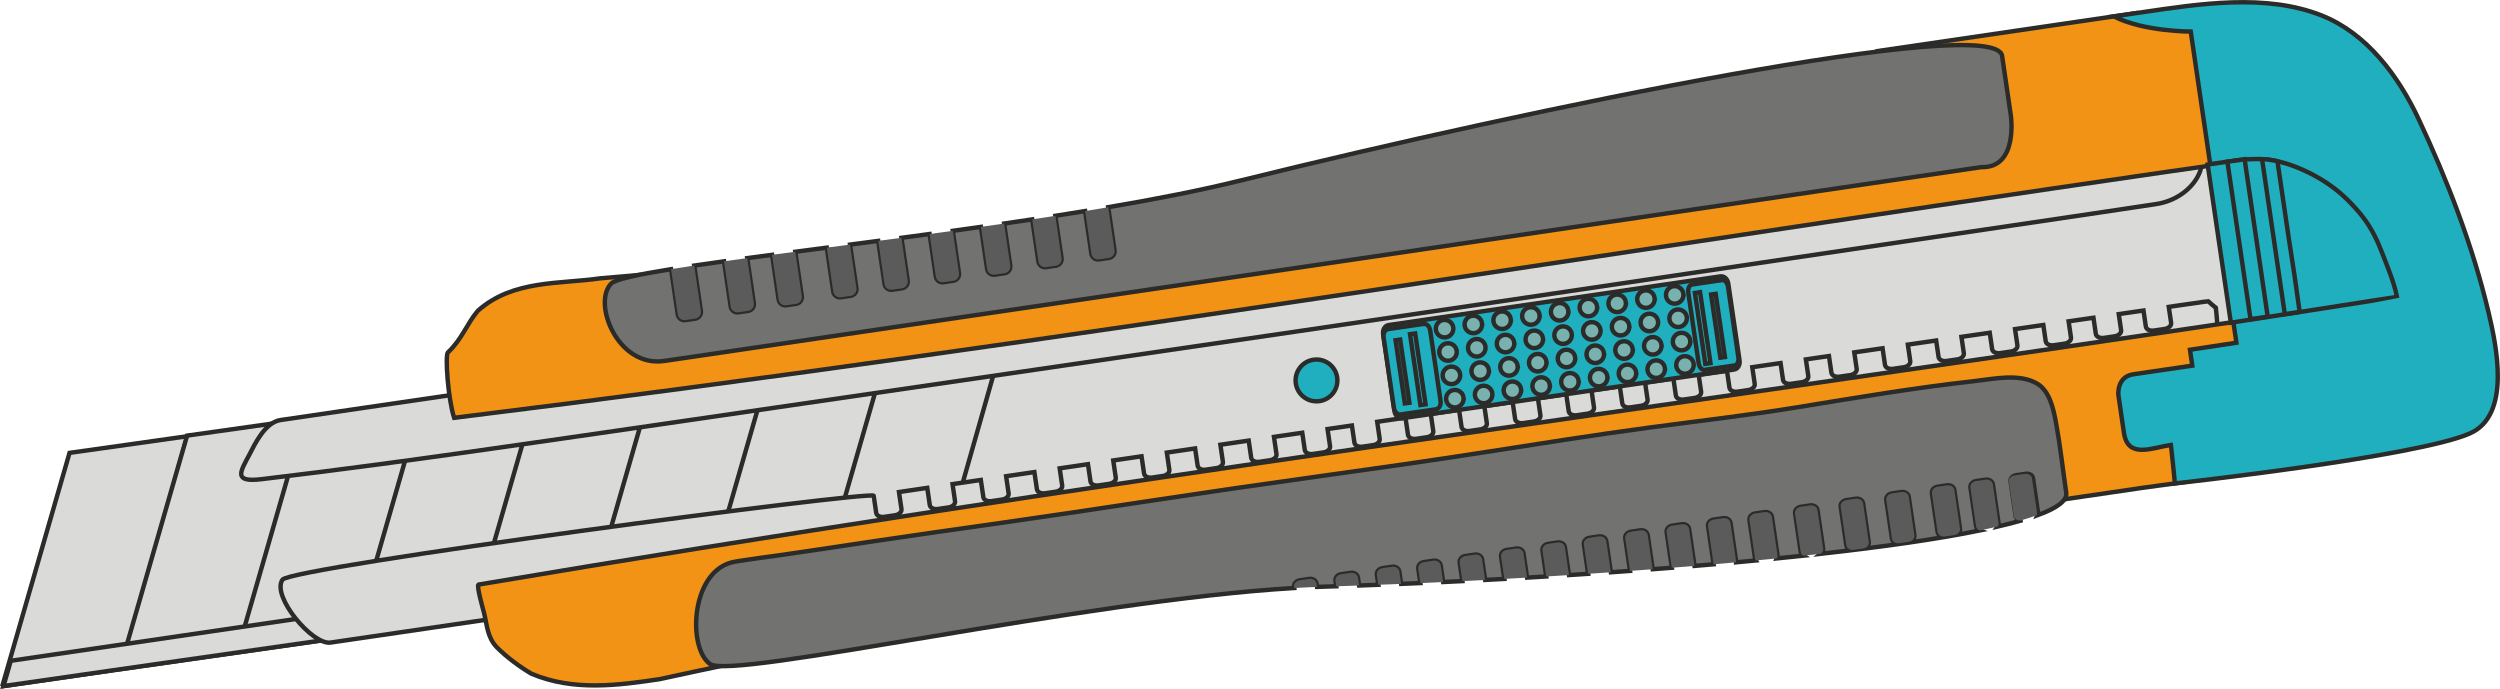 <?xml version="1.0" encoding="UTF-8" standalone="no"?>
<svg
   xmlns:dc="http://purl.org/dc/elements/1.1/"
   xmlns:cc="http://creativecommons.org/ns#"
   xmlns:rdf="http://www.w3.org/1999/02/22-rdf-syntax-ns#"
   xmlns:svg="http://www.w3.org/2000/svg"
   xmlns="http://www.w3.org/2000/svg"
   xmlns:sodipodi="http://sodipodi.sourceforge.net/DTD/sodipodi-0.dtd"
   xmlns:inkscape="http://www.inkscape.org/namespaces/inkscape"
   version="1.1"
   x="0"
   y="0"
   width="564.58"
   height="155.551"
   viewBox="0 0 564.58 155.551"
   id="svg1144"
   sodipodi:docname="box_cutter-0029013fxyqbn.svg"
   inkscape:version="1.0.1 (c497b03c, 2020-09-10)">
  <defs
     id="defs1148" />
  <sodipodi:namedview
     pagecolor="#ffffff"
     bordercolor="#666666"
     borderopacity="1"
     objecttolerance="10"
     gridtolerance="10"
     guidetolerance="10"
     inkscape:pageopacity="0"
     inkscape:pageshadow="2"
     inkscape:window-width="1614"
     inkscape:window-height="769"
     id="namedview1146"
     showgrid="false"
     fit-margin-top="0"
     fit-margin-left="0"
     fit-margin-right="0"
     fit-margin-bottom="0"
     inkscape:zoom="0.99448994"
     inkscape:cx="285.76101"
     inkscape:cy="281.72452"
     inkscape:window-x="0"
     inkscape:window-y="23"
     inkscape:window-maximized="0"
     inkscape:current-layer="svg1144" />
  <g
     id="Vrstva_1"
     transform="translate(-11.879,-139.22)">
    <path
       d="M 546.181,168.842 27.668,242.097 12.667,294.143 c 4.606,-0.751 539.838,-77.153 544.845,-77.708 -0.938,-3.14 -11.037,-44.129 -11.331,-47.593"
       fill="#dadad9"
       id="path833" />
    <path
       d="M 546.181,168.842 27.668,242.097 12.667,294.143 c 4.606,-0.751 539.838,-77.153 544.845,-77.708 -0.938,-3.14 -11.037,-44.129 -11.331,-47.593 z"
       fill-opacity="0"
       stroke="#2b2b2a"
       stroke-width="1"
       id="path835" />
    <path
       d="m 27.58,241.493 -15.002,52.045 c 0.605,-0.098 10.345,-1.499 26.82,-3.859 l 14.785,-51.944 z"
       fill="#dadad9"
       id="path837" />
    <path
       d="m 27.58,241.493 -15.002,52.045 c 0.605,-0.098 10.345,-1.499 26.82,-3.859 l 14.785,-51.944 z"
       fill-opacity="0"
       stroke="#2b2b2a"
       stroke-width="1"
       id="path839" />
    <path
       d="M 54.132,237.597 39.13,289.642 c 0.604,-0.098 10.345,-1.499 26.82,-3.86 l 14.785,-51.944 z"
       fill="#dadad9"
       id="path841" />
    <path
       d="M 54.132,237.597 39.13,289.642 c 0.604,-0.098 10.345,-1.499 26.82,-3.86 l 14.785,-51.944 z"
       fill-opacity="0"
       stroke="#2b2b2a"
       stroke-width="1"
       id="path843" />
    <path
       d="m 80.684,233.701 -15.001,52.045 c 0.604,-0.098 10.344,-1.499 26.819,-3.86 l 14.786,-51.944 z"
       fill="#dadad9"
       id="path845" />
    <path
       d="m 80.684,233.701 -15.001,52.045 c 0.604,-0.098 10.344,-1.499 26.819,-3.86 l 14.786,-51.944 z"
       fill-opacity="0"
       stroke="#2b2b2a"
       stroke-width="1"
       id="path847" />
    <path
       d="M 107.236,229.805 92.234,281.85 c 0.604,-0.098 10.345,-1.5 26.82,-3.86 l 14.785,-51.944 z"
       fill="#dadad9"
       id="path849" />
    <path
       d="M 107.236,229.805 92.234,281.85 c 0.604,-0.098 10.345,-1.5 26.82,-3.86 l 14.785,-51.944 z"
       fill-opacity="0"
       stroke="#2b2b2a"
       stroke-width="1"
       id="path851" />
    <path
       d="m 133.789,225.909 -15.003,52.045 c 0.605,-0.099 10.345,-1.499 26.821,-3.859 l 14.785,-51.945 z"
       fill="#dadad9"
       id="path853" />
    <path
       d="m 133.789,225.909 -15.003,52.045 c 0.605,-0.099 10.345,-1.499 26.821,-3.859 l 14.785,-51.945 z"
       fill-opacity="0"
       stroke="#2b2b2a"
       stroke-width="1"
       id="path855" />
    <path
       d="m 160.34,222.013 -15.002,52.045 c 0.604,-0.098 10.345,-1.499 26.821,-3.86 l 14.784,-51.943 z"
       fill="#dadad9"
       id="path857" />
    <path
       d="m 160.34,222.013 -15.002,52.045 c 0.604,-0.098 10.345,-1.499 26.821,-3.86 l 14.784,-51.943 z"
       fill-opacity="0"
       stroke="#2b2b2a"
       stroke-width="1"
       id="path859" />
    <path
       d="m 186.893,218.117 -15.002,52.046 c 0.605,-0.099 10.345,-1.5 26.82,-3.86 l 14.785,-51.945 z"
       fill="#dadad9"
       id="path861" />
    <path
       d="m 186.893,218.117 -15.002,52.046 c 0.605,-0.099 10.345,-1.5 26.82,-3.86 l 14.785,-51.945 z"
       fill-opacity="0"
       stroke="#2b2b2a"
       stroke-width="1"
       id="path863" />
    <path
       d="m 213.445,214.221 -15.002,52.045 c 0.604,-0.098 10.344,-1.499 26.82,-3.86 l 14.785,-51.944 z"
       fill="#dadad9"
       id="path865" />
    <path
       d="m 213.445,214.221 -15.002,52.045 c 0.604,-0.098 10.344,-1.499 26.82,-3.86 l 14.785,-51.944 z"
       fill-opacity="0"
       stroke="#2b2b2a"
       stroke-width="1"
       id="path867" />
    <path
       d="m 508.073,179.32 c -1.588,2.764 -4.881,5.341 -9.351,5.997 -3.888,0.58 -7.775,1.171 -11.663,1.749 -8.858,1.318 -17.716,2.627 -26.573,3.937 -14.562,2.154 -29.125,4.313 -43.686,6.474 -17.885,2.654 -35.77,5.312 -53.656,7.964 -19.232,2.852 -38.467,5.695 -57.702,8.523 -19.842,2.916 -39.685,5.815 -59.529,8.71 -19.462,2.838 -38.923,5.675 -58.385,8.514 -17.098,2.495 -34.195,4.995 -51.298,7.456 -12.857,1.852 -25.717,3.687 -38.59,5.413 -8.854,1.187 -17.714,2.305 -26.588,3.363 -6.718,0.836 -4.861,-1.711 -2.798,-5.638 1.07,-2.039 3.416,-7.181 6.976,-7.703 0.122,-0.019 426.291,-62.552 426.297,-62.553 7.417,-1.085 8.971,3.573 6.546,7.794"
       fill="#dadad9"
       id="path869" />
    <path
       d="m 508.073,179.32 c -1.588,2.764 -4.881,5.341 -9.351,5.997 -3.888,0.58 -7.775,1.171 -11.663,1.749 -8.858,1.318 -17.716,2.627 -26.573,3.937 -14.562,2.154 -29.125,4.313 -43.686,6.474 -17.885,2.654 -35.77,5.312 -53.656,7.964 -19.232,2.852 -38.467,5.695 -57.702,8.523 -19.842,2.916 -39.685,5.815 -59.529,8.71 -19.462,2.838 -38.923,5.675 -58.385,8.514 -17.098,2.495 -34.195,4.995 -51.298,7.456 -12.857,1.852 -25.717,3.687 -38.59,5.413 -8.854,1.187 -17.714,2.305 -26.588,3.363 -6.718,0.836 -4.861,-1.711 -2.798,-5.638 1.07,-2.039 3.416,-7.181 6.976,-7.703 0.122,-0.019 426.291,-62.552 426.297,-62.553 7.417,-1.085 8.971,3.573 6.546,7.794 z"
       fill-opacity="0"
       stroke="#2b2b2a"
       stroke-width="1"
       id="path871" />
    <path
       d="m 12.667,294.151 c 4.606,-0.75 539.839,-77.152 544.846,-77.708 -0.22,-0.732 -0.937,-3.525 -1.912,-7.42 L 14.312,288.448 Z"
       fill="#dadad9"
       id="path873" />
    <path
       d="m 12.667,294.151 c 4.606,-0.75 539.839,-77.152 544.846,-77.708 -0.22,-0.732 -0.937,-3.525 -1.912,-7.42 L 14.312,288.448 Z"
       fill-opacity="0"
       stroke="#2b2b2a"
       stroke-width="1"
       id="path875" />
    <path
       d="m 435.944,150.743 58.326,-8.559 c -0.059,4.673 28.002,2.494 28.002,2.494 l 4.358,29.702 c -137.237,19.503 -274.661,42.27 -412.197,59.199 -1.384,-4.35 -2.055,-14.007 -1.42,-14.75 3.272,-3.082 4.264,-6.479 6.806,-9.453 7.908,-7.015 18.489,-5.966 27.677,-7.308 0,0 210.075,-16.951 288.448,-51.325"
       fill="#f29315"
       id="path877" />
    <path
       d="m 435.944,150.743 58.326,-8.559 c -0.059,4.673 28.002,2.494 28.002,2.494 l 4.358,29.702 c -137.237,19.503 -274.661,42.27 -412.197,59.199 -1.384,-4.35 -2.055,-14.007 -1.42,-14.75 3.272,-3.082 4.264,-6.479 6.806,-9.453 7.908,-7.015 18.489,-5.966 27.677,-7.308 0,0 210.075,-16.951 288.448,-51.325 z"
       fill-opacity="0"
       stroke="#2b2b2a"
       stroke-width="1"
       id="path879" />
    <path
       d="m 291.803,180.037 c -8.628,2.134 -18.794,4.123 -29.657,5.976 l 1.429,9.741 c 0.122,0.825 -0.45,1.593 -1.275,1.714 l -2.238,0.328 c -0.825,0.121 -1.592,-0.45 -1.714,-1.276 l -1.414,-9.637 c -2.222,0.364 -4.465,0.722 -6.726,1.075 l 1.402,9.552 c 0.121,0.825 -0.45,1.593 -1.275,1.714 l -2.239,0.328 c -0.825,0.121 -1.592,-0.45 -1.713,-1.276 l -1.397,-9.515 c -2.11,0.318 -4.229,0.632 -6.352,0.942 l 1.395,9.505 c 0.121,0.827 -0.45,1.594 -1.276,1.715 l -2.238,0.328 c -0.825,0.121 -1.593,-0.45 -1.713,-1.275 l -1.397,-9.52 c -2.123,0.303 -4.245,0.6 -6.36,0.893 l 1.403,9.559 c 0.121,0.825 -0.451,1.593 -1.276,1.714 l -2.238,0.329 c -0.825,0.121 -1.593,-0.45 -1.714,-1.276 l -1.41,-9.608 c -2.135,0.291 -4.257,0.576 -6.364,0.858 l 1.42,9.682 c 0.121,0.826 -0.45,1.593 -1.275,1.715 l -2.238,0.328 c -0.825,0.121 -1.593,-0.45 -1.714,-1.276 l -1.431,-9.754 c -2.149,0.284 -4.271,0.563 -6.368,0.837 l 1.445,9.85 c 0.121,0.825 -0.45,1.593 -1.275,1.714 l -2.238,0.329 c -0.826,0.121 -1.593,-0.451 -1.714,-1.276 l -1.458,-9.932 c -2.424,0.316 -4.803,0.626 -7.121,0.931 l 1.473,10.044 c 0.121,0.825 -0.45,1.592 -1.275,1.713 l -2.238,0.329 c -0.825,0.121 -1.593,-0.45 -1.714,-1.275 l -1.485,-10.123 c -1.925,0.255 -3.798,0.505 -5.617,0.75 l 1.495,10.195 c 0.122,0.826 -0.45,1.593 -1.275,1.714 l -2.238,0.328 c -0.825,0.122 -1.593,-0.45 -1.714,-1.275 l -1.5,-10.222 c -0.001,-0.007 0,-0.016 -0.001,-0.024 -2.379,0.331 -4.627,0.651 -6.74,0.965 0.003,0.016 0.009,0.031 0.011,0.047 l 1.501,10.222 c 0.12,0.825 -0.451,1.593 -1.276,1.714 l -2.238,0.328 c -0.825,0.121 -1.593,-0.45 -1.714,-1.276 l -1.499,-10.221 c -0.001,-0.003 -0.001,-0.007 -0.002,-0.011 -7.687,1.238 -12.654,2.33 -13.568,3.289 -4.233,4.445 1.507,18.994 12.032,17.445 1.559,-0.229 297.405,-43.771 297.405,-43.771 8.439,0.289 6.685,-11.668 6.685,-11.668 0,0 -0.548,-3.737 -1.974,-13.452 -1.425,-9.715 -105.172,11.615 -172.21,28.199"
       fill="#727271"
       id="path881" />
    <path
       d="m 291.803,180.037 c -8.628,2.134 -18.794,4.123 -29.657,5.976 l 1.429,9.741 c 0.122,0.825 -0.45,1.593 -1.275,1.714 l -2.238,0.328 c -0.825,0.121 -1.592,-0.45 -1.714,-1.276 l -1.414,-9.637 c -2.222,0.364 -4.465,0.722 -6.726,1.075 l 1.402,9.552 c 0.121,0.825 -0.45,1.593 -1.275,1.714 l -2.239,0.328 c -0.825,0.121 -1.592,-0.45 -1.713,-1.276 l -1.397,-9.515 c -2.11,0.318 -4.229,0.632 -6.352,0.942 l 1.395,9.505 c 0.121,0.827 -0.45,1.594 -1.276,1.715 l -2.238,0.328 c -0.825,0.121 -1.593,-0.45 -1.713,-1.275 l -1.397,-9.52 c -2.123,0.303 -4.245,0.6 -6.36,0.893 l 1.403,9.559 c 0.121,0.825 -0.451,1.593 -1.276,1.714 l -2.238,0.329 c -0.825,0.121 -1.593,-0.45 -1.714,-1.276 l -1.41,-9.608 c -2.135,0.291 -4.257,0.576 -6.364,0.858 l 1.42,9.682 c 0.121,0.826 -0.45,1.593 -1.275,1.715 l -2.238,0.328 c -0.825,0.121 -1.593,-0.45 -1.714,-1.276 l -1.431,-9.754 c -2.149,0.284 -4.271,0.563 -6.368,0.837 l 1.445,9.85 c 0.121,0.825 -0.45,1.593 -1.275,1.714 l -2.238,0.329 c -0.826,0.121 -1.593,-0.451 -1.714,-1.276 l -1.458,-9.932 c -2.424,0.316 -4.803,0.626 -7.121,0.931 l 1.473,10.044 c 0.121,0.825 -0.45,1.592 -1.275,1.713 l -2.238,0.329 c -0.825,0.121 -1.593,-0.45 -1.714,-1.275 l -1.485,-10.123 c -1.925,0.255 -3.798,0.505 -5.617,0.75 l 1.495,10.195 c 0.122,0.826 -0.45,1.593 -1.275,1.714 l -2.238,0.328 c -0.825,0.122 -1.593,-0.45 -1.714,-1.275 l -1.5,-10.222 c -0.001,-0.007 0,-0.016 -0.001,-0.024 -2.379,0.331 -4.627,0.651 -6.74,0.965 0.003,0.016 0.009,0.031 0.011,0.047 l 1.501,10.222 c 0.12,0.825 -0.451,1.593 -1.276,1.714 l -2.238,0.328 c -0.825,0.121 -1.593,-0.45 -1.714,-1.276 l -1.499,-10.221 c -0.001,-0.003 -0.001,-0.007 -0.002,-0.011 -7.687,1.238 -12.654,2.33 -13.568,3.289 -4.233,4.445 1.507,18.994 12.032,17.445 1.559,-0.229 297.405,-43.771 297.405,-43.771 8.439,0.289 6.685,-11.668 6.685,-11.668 0,0 -0.548,-3.737 -1.974,-13.452 -1.425,-9.715 -105.172,11.615 -172.21,28.199 z"
       fill-opacity="0"
       stroke="#2b2b2a"
       stroke-width="1"
       id="path883" />
    <path
       d="m 164.934,210.227 c 0.121,0.826 0.889,1.397 1.714,1.275 l 2.238,-0.328 c 0.825,-0.121 1.396,-0.888 1.276,-1.714 l -1.501,-10.221 c -0.002,-0.016 -0.009,-0.031 -0.012,-0.048 -1.851,0.275 -3.594,0.543 -5.216,0.804 0.001,0.003 0.001,0.007 0.001,0.011 z"
       fill="#5c5b5b"
       id="path885" />
    <path
       d="m 176.891,208.473 c 0.122,0.825 0.889,1.396 1.714,1.275 l 2.238,-0.328 c 0.825,-0.121 1.397,-0.888 1.276,-1.714 l -1.496,-10.195 c -1.8,0.243 -3.549,0.482 -5.232,0.716 0,0.008 0,0.017 0,0.024 z"
       fill="#5c5b5b"
       id="path887" />
    <path
       d="m 189.439,208.159 2.238,-0.328 c 0.825,-0.121 1.396,-0.888 1.275,-1.714 l -1.473,-10.044 c -1.784,0.233 -3.53,0.462 -5.24,0.689 l 1.486,10.122 c 0.121,0.825 0.888,1.396 1.714,1.275"
       fill="#5c5b5b"
       id="path889" />
    <path
       d="m 201.771,206.35 2.238,-0.33 c 0.825,-0.121 1.396,-0.888 1.276,-1.713 l -1.446,-9.85 c -1.768,0.231 -3.516,0.459 -5.239,0.684 l 1.457,9.933 c 0.121,0.825 0.888,1.396 1.714,1.276"
       fill="#5c5b5b"
       id="path891" />
    <path
       d="m 213.352,204.65 2.238,-0.328 c 0.825,-0.122 1.396,-0.889 1.277,-1.714 l -1.422,-9.683 c -1.759,0.235 -3.506,0.467 -5.237,0.696 l 1.431,9.754 c 0.121,0.825 0.888,1.396 1.713,1.275"
       fill="#5c5b5b"
       id="path893" />
    <path
       d="m 224.934,202.951 2.238,-0.33 c 0.825,-0.121 1.397,-0.888 1.276,-1.713 l -1.403,-9.56 c -1.75,0.243 -3.496,0.482 -5.235,0.719 l 1.41,9.608 c 0.121,0.825 0.889,1.396 1.714,1.276"
       fill="#5c5b5b"
       id="path895" />
    <path
       d="m 236.515,201.251 2.238,-0.329 c 0.826,-0.121 1.397,-0.888 1.276,-1.714 l -1.395,-9.505 c -1.742,0.254 -3.485,0.505 -5.229,0.753 l 1.397,9.52 c 0.12,0.825 0.888,1.396 1.713,1.275"
       fill="#5c5b5b"
       id="path897" />
    <path
       d="m 248.096,199.552 2.238,-0.328 c 0.825,-0.121 1.396,-0.889 1.275,-1.714 l -1.401,-9.551 c -1.733,0.27 -3.474,0.537 -5.222,0.802 l 1.396,9.516 c 0.121,0.825 0.888,1.396 1.714,1.275"
       fill="#5c5b5b"
       id="path899" />
    <path
       d="m 260.062,197.796 2.238,-0.328 c 0.825,-0.121 1.396,-0.889 1.275,-1.714 l -1.429,-9.741 c -1.721,0.294 -3.459,0.584 -5.212,0.87 l 1.414,9.638 c 0.121,0.825 0.888,1.396 1.714,1.275"
       fill="#5c5b5b"
       id="path901" />
    <path
       d="m 508.858,219.363 c 1.317,-1.205 2.647,-2.398 3.919,-3.633 -0.083,-2.342 -0.23,-4.687 -0.492,-7.007 -0.591,-0.464 -1.16,-0.954 -1.716,-1.456 -0.303,0.023 -0.607,0.055 -0.915,0.1 0,0 -2.82,0.407 -7.998,1.154 l 0.531,3.612 c 0.092,0.629 -0.563,1.247 -1.465,1.379 l -2.444,0.359 c -0.901,0.133 -1.707,-0.271 -1.8,-0.901 l -0.531,-3.624 c -1.717,0.247 -3.582,0.517 -5.588,0.807 l 0.534,3.637 c 0.093,0.63 -0.563,1.247 -1.466,1.38 l -2.443,0.359 c -0.901,0.131 -1.709,-0.272 -1.802,-0.901 l -0.534,-3.65 c -1.786,0.258 -3.66,0.53 -5.612,0.811 l 0.537,3.662 c 0.094,0.63 -0.563,1.247 -1.465,1.38 l -2.443,0.358 c -0.902,0.132 -1.707,-0.271 -1.8,-0.9 l -0.539,-3.674 c -2.058,0.298 -4.191,0.606 -6.392,0.925 l 0.541,3.686 c 0.092,0.63 -0.563,1.247 -1.465,1.38 l -2.445,0.359 c -0.9,0.132 -1.706,-0.271 -1.799,-0.901 l -0.543,-3.698 c -2.076,0.301 -4.21,0.61 -6.391,0.926 l 0.545,3.71 c 0.091,0.629 -0.563,1.247 -1.465,1.379 l -2.445,0.358 c -0.902,0.133 -1.707,-0.27 -1.799,-0.9 l -0.546,-3.72 c -2.089,0.303 -4.222,0.611 -6.391,0.926 l 0.547,3.732 c 0.093,0.629 -0.564,1.247 -1.465,1.379 l -2.445,0.359 c -0.902,0.132 -1.706,-0.271 -1.799,-0.901 l -0.549,-3.741 c -2.099,0.304 -4.227,0.613 -6.391,0.927 l 0.551,3.752 c 0.092,0.629 -0.563,1.247 -1.466,1.38 l -2.445,0.359 c -0.899,0.132 -1.707,-0.272 -1.799,-0.901 l -0.551,-3.762 c -1.722,0.25 -3.462,0.502 -5.22,0.757 l 0.554,3.77 c 0.091,0.629 -0.563,1.248 -1.466,1.38 l -2.446,0.359 c -0.899,0.132 -1.707,-0.271 -1.798,-0.901 l -0.555,-3.779 c -2.108,0.306 -4.238,0.615 -6.39,0.928 l 0.555,3.789 c 0.094,0.629 -0.564,1.247 -1.464,1.379 l -2.446,0.359 c -0.901,0.132 -1.707,-0.271 -1.799,-0.9 l -0.558,-3.798 c -2.11,0.307 -4.242,0.617 -6.39,0.929 l 0.558,3.806 c 0.093,0.63 -0.562,1.247 -1.464,1.379 l -2.445,0.36 c -0.9,0.131 -1.708,-0.272 -1.799,-0.901 l -0.56,-3.814 c -2.116,0.307 -4.245,0.616 -6.389,0.929 l 0.56,3.822 c 0.092,0.63 -0.565,1.247 -1.465,1.38 l -2.446,0.358 c -0.901,0.133 -1.707,-0.27 -1.798,-0.9 l -0.563,-3.83 c -2.118,0.308 -4.247,0.619 -6.389,0.93 l 0.562,3.838 c 0.093,0.629 -0.564,1.247 -1.466,1.379 l -2.442,0.359 c -0.905,0.133 -1.708,-0.271 -1.802,-0.901 l -0.563,-3.843 c -2.122,0.308 -4.251,0.618 -6.391,0.93 l 0.565,3.85 c 0.093,0.63 -0.564,1.249 -1.464,1.381 l -2.445,0.358 c -0.902,0.133 -1.708,-0.271 -1.801,-0.9 l -0.565,-3.857 c -2.121,0.309 -4.252,0.621 -6.39,0.931 l 0.568,3.863 c 0.091,0.63 -0.565,1.247 -1.467,1.38 l -2.443,0.358 c -0.902,0.132 -1.707,-0.27 -1.801,-0.9 l -0.567,-3.867 c -2.123,0.309 -4.255,0.62 -6.39,0.932 l 0.568,3.872 c 0.093,0.63 -0.563,1.248 -1.465,1.38 l -2.444,0.359 c -0.902,0.132 -1.708,-0.271 -1.8,-0.901 l -0.569,-3.877 c -2.125,0.31 -4.255,0.621 -6.39,0.933 l 0.57,3.882 c 0.091,0.629 -0.564,1.247 -1.466,1.38 l -2.445,0.358 c -0.9,0.132 -1.707,-0.271 -1.799,-0.9 l -0.569,-3.886 c -1.832,0.268 -3.666,0.536 -5.501,0.804 l 0.57,3.888 c 0.092,0.63 -0.564,1.248 -1.464,1.38 l -2.445,0.358 c -0.902,0.133 -1.708,-0.271 -1.8,-0.899 l -0.57,-3.892 c -2.129,0.311 -4.259,0.623 -6.391,0.935 l 0.571,3.894 c 0.093,0.629 -0.563,1.247 -1.465,1.379 l -2.444,0.359 c -0.901,0.132 -1.707,-0.271 -1.799,-0.901 l -0.572,-3.895 c -2.129,0.312 -4.26,0.624 -6.39,0.936 l 0.571,3.897 c 0.093,0.629 -0.563,1.247 -1.464,1.379 l -2.444,0.359 c -0.902,0.132 -1.708,-0.271 -1.8,-0.901 l -0.572,-3.898 c -2.131,0.313 -4.261,0.626 -6.389,0.937 l 0.572,3.899 c 0.092,0.63 -0.564,1.247 -1.465,1.38 l -2.445,0.359 c -0.901,0.132 -1.707,-0.271 -1.799,-0.901 l -0.572,-3.898 c -2.133,0.313 -4.264,0.625 -6.39,0.938 l 0.572,3.898 c 0.092,0.629 -0.564,1.247 -1.465,1.379 l -2.445,0.359 c -0.901,0.132 -1.707,-0.271 -1.799,-0.901 l -0.572,-3.896 c -2.134,0.314 -4.264,0.627 -6.389,0.94 l 0.571,3.894 c 0.093,0.629 -0.563,1.247 -1.465,1.38 l -2.445,0.358 c -0.9,0.132 -1.707,-0.271 -1.799,-0.9 l -0.571,-3.893 c -2.136,0.315 -4.266,0.629 -6.388,0.942 l 0.57,3.888 c 0.092,0.629 -0.564,1.248 -1.466,1.379 l -2.443,0.359 c -0.902,0.133 -1.709,-0.271 -1.801,-0.9 l -0.57,-3.884 c -2.137,0.315 -4.267,0.629 -6.388,0.942 l 0.569,3.879 c 0.092,0.63 -0.564,1.247 -1.465,1.38 l -2.445,0.359 c -0.901,0.132 -1.707,-0.271 -1.799,-0.901 l -0.568,-3.874 c -2.14,0.316 -4.27,0.631 -6.388,0.945 l 0.566,3.866 c 0.093,0.63 -0.563,1.247 -1.464,1.38 l -2.445,0.359 c -0.902,0.131 -1.707,-0.271 -1.8,-0.901 0,0 -0.565,-3.853 -0.566,-3.86 -0.253,-1.256 -131.636,16.111 -133.524,18.955 -2.506,3.772 6.796,14.791 10.845,14.197 0.021,-0.003 351.192,-51.532 418.845,-61.458 1.093,-1.195 2.25,-2.366 3.502,-3.513"
       fill="#dadad9"
       id="path903" />
    <path
       d="m 508.858,219.363 c 1.317,-1.205 2.647,-2.398 3.919,-3.633 -0.083,-2.342 -0.23,-4.687 -0.492,-7.007 -0.591,-0.464 -1.16,-0.954 -1.716,-1.456 -0.303,0.023 -0.607,0.055 -0.915,0.1 0,0 -2.82,0.407 -7.998,1.154 l 0.531,3.612 c 0.092,0.629 -0.563,1.247 -1.465,1.379 l -2.444,0.359 c -0.901,0.133 -1.707,-0.271 -1.8,-0.901 l -0.531,-3.624 c -1.717,0.247 -3.582,0.517 -5.588,0.807 l 0.534,3.637 c 0.093,0.63 -0.563,1.247 -1.466,1.38 l -2.443,0.359 c -0.901,0.131 -1.709,-0.272 -1.802,-0.901 l -0.534,-3.65 c -1.786,0.258 -3.66,0.53 -5.612,0.811 l 0.537,3.662 c 0.094,0.63 -0.563,1.247 -1.465,1.38 l -2.443,0.358 c -0.902,0.132 -1.707,-0.271 -1.8,-0.9 l -0.539,-3.674 c -2.058,0.298 -4.191,0.606 -6.392,0.925 l 0.541,3.686 c 0.092,0.63 -0.563,1.247 -1.465,1.38 l -2.445,0.359 c -0.9,0.132 -1.706,-0.271 -1.799,-0.901 l -0.543,-3.698 c -2.076,0.301 -4.21,0.61 -6.391,0.926 l 0.545,3.71 c 0.091,0.629 -0.563,1.247 -1.465,1.379 l -2.445,0.358 c -0.902,0.133 -1.707,-0.27 -1.799,-0.9 l -0.546,-3.72 c -2.089,0.303 -4.222,0.611 -6.391,0.926 l 0.547,3.732 c 0.093,0.629 -0.564,1.247 -1.465,1.379 l -2.445,0.359 c -0.902,0.132 -1.706,-0.271 -1.799,-0.901 l -0.549,-3.741 c -2.099,0.304 -4.227,0.613 -6.391,0.927 l 0.551,3.752 c 0.092,0.629 -0.563,1.247 -1.466,1.38 l -2.445,0.359 c -0.899,0.132 -1.707,-0.272 -1.799,-0.901 l -0.551,-3.762 c -1.722,0.25 -3.462,0.502 -5.22,0.757 l 0.554,3.77 c 0.091,0.629 -0.563,1.248 -1.466,1.38 l -2.446,0.359 c -0.899,0.132 -1.707,-0.271 -1.798,-0.901 l -0.555,-3.779 c -2.108,0.306 -4.238,0.615 -6.39,0.928 l 0.555,3.789 c 0.094,0.629 -0.564,1.247 -1.464,1.379 l -2.446,0.359 c -0.901,0.132 -1.707,-0.271 -1.799,-0.9 l -0.558,-3.798 c -2.11,0.307 -4.242,0.617 -6.39,0.929 l 0.558,3.806 c 0.093,0.63 -0.562,1.247 -1.464,1.379 l -2.445,0.36 c -0.9,0.131 -1.708,-0.272 -1.799,-0.901 l -0.56,-3.814 c -2.116,0.307 -4.245,0.616 -6.389,0.929 l 0.56,3.822 c 0.092,0.63 -0.565,1.247 -1.465,1.38 l -2.446,0.358 c -0.901,0.133 -1.707,-0.27 -1.798,-0.9 l -0.563,-3.83 c -2.118,0.308 -4.247,0.619 -6.389,0.93 l 0.562,3.838 c 0.093,0.629 -0.564,1.247 -1.466,1.379 l -2.442,0.359 c -0.905,0.133 -1.708,-0.271 -1.802,-0.901 l -0.563,-3.843 c -2.122,0.308 -4.251,0.618 -6.391,0.93 l 0.565,3.85 c 0.093,0.63 -0.564,1.249 -1.464,1.381 l -2.445,0.358 c -0.902,0.133 -1.708,-0.271 -1.801,-0.9 l -0.565,-3.857 c -2.121,0.309 -4.252,0.621 -6.39,0.931 l 0.568,3.863 c 0.091,0.63 -0.565,1.247 -1.467,1.38 l -2.443,0.358 c -0.902,0.132 -1.707,-0.27 -1.801,-0.9 l -0.567,-3.867 c -2.123,0.309 -4.255,0.62 -6.39,0.932 l 0.568,3.872 c 0.093,0.63 -0.563,1.248 -1.465,1.38 l -2.444,0.359 c -0.902,0.132 -1.708,-0.271 -1.8,-0.901 l -0.569,-3.877 c -2.125,0.31 -4.255,0.621 -6.39,0.933 l 0.57,3.882 c 0.091,0.629 -0.564,1.247 -1.466,1.38 l -2.445,0.358 c -0.9,0.132 -1.707,-0.271 -1.799,-0.9 l -0.569,-3.886 c -1.832,0.268 -3.666,0.536 -5.501,0.804 l 0.57,3.888 c 0.092,0.63 -0.564,1.248 -1.464,1.38 l -2.445,0.358 c -0.902,0.133 -1.708,-0.271 -1.8,-0.899 l -0.57,-3.892 c -2.129,0.311 -4.259,0.623 -6.391,0.935 l 0.571,3.894 c 0.093,0.629 -0.563,1.247 -1.465,1.379 l -2.444,0.359 c -0.901,0.132 -1.707,-0.271 -1.799,-0.901 l -0.572,-3.895 c -2.129,0.312 -4.26,0.624 -6.39,0.936 l 0.571,3.897 c 0.093,0.629 -0.563,1.247 -1.464,1.379 l -2.444,0.359 c -0.902,0.132 -1.708,-0.271 -1.8,-0.901 l -0.572,-3.898 c -2.131,0.313 -4.261,0.626 -6.389,0.937 l 0.572,3.899 c 0.092,0.63 -0.564,1.247 -1.465,1.38 l -2.445,0.359 c -0.901,0.132 -1.707,-0.271 -1.799,-0.901 l -0.572,-3.898 c -2.133,0.313 -4.264,0.625 -6.39,0.938 l 0.572,3.898 c 0.092,0.629 -0.564,1.247 -1.465,1.379 l -2.445,0.359 c -0.901,0.132 -1.707,-0.271 -1.799,-0.901 l -0.572,-3.896 c -2.134,0.314 -4.264,0.627 -6.389,0.94 l 0.571,3.894 c 0.093,0.629 -0.563,1.247 -1.465,1.38 l -2.445,0.358 c -0.9,0.132 -1.707,-0.271 -1.799,-0.9 l -0.571,-3.893 c -2.136,0.315 -4.266,0.629 -6.388,0.942 l 0.57,3.888 c 0.092,0.629 -0.564,1.248 -1.466,1.379 l -2.443,0.359 c -0.902,0.133 -1.709,-0.271 -1.801,-0.9 l -0.57,-3.884 c -2.137,0.315 -4.267,0.629 -6.388,0.942 l 0.569,3.879 c 0.092,0.63 -0.564,1.247 -1.465,1.38 l -2.445,0.359 c -0.901,0.132 -1.707,-0.271 -1.799,-0.901 l -0.568,-3.874 c -2.14,0.316 -4.27,0.631 -6.388,0.945 l 0.566,3.866 c 0.093,0.63 -0.563,1.247 -1.464,1.38 l -2.445,0.359 c -0.902,0.131 -1.707,-0.271 -1.8,-0.901 0,0 -0.565,-3.853 -0.566,-3.86 -0.253,-1.256 -131.636,16.111 -133.524,18.955 -2.506,3.772 6.796,14.791 10.845,14.197 0.021,-0.003 351.192,-51.532 418.845,-61.458 1.093,-1.195 2.25,-2.366 3.502,-3.513 z"
       fill-opacity="0"
       stroke="#2b2b2a"
       stroke-width="1"
       id="path905" />
    <path
       d="m 451.373,255.893 c 5.175,-0.759 10.35,-1.519 15.524,-2.278 9.522,-1.397 19.043,-2.8 28.565,-4.191 4.68,-0.682 9.514,-1.188 14.146,-2.098 -0.229,0.045 1.014,-1.935 1.233,-2.129 0.75,-0.664 1.847,-1.132 2.799,-1.549 1.852,-0.81 3.832,-1.337 5.769,-1.959 4.439,-1.429 8.943,-2.621 13.506,-3.685 0.155,-0.036 2.957,-0.663 2.956,-0.674 -0.409,-4.368 -1.177,-9.599 -2.038,-13.864 -0.227,-2.351 -0.506,-4.648 -0.838,-6.943 -0.334,-2.294 -0.723,-4.588 -1.17,-6.93 -3.006,0.459 -5.987,0.908 -8.967,1.356 -134.126,20.136 -269.237,37.701 -402.901,60.284 -0.557,0.105 1.079,5.808 1.202,6.286 0.708,2.737 0.735,5.652 2.922,7.877 2.118,2.154 5.037,4.32 7.766,5.95 9.534,4.066 19.748,2.614 28.934,1.261 0,0 205.865,-45.636 290.592,-36.714"
       fill="#f29315"
       id="path907" />
    <path
       d="m 451.373,255.893 c 5.175,-0.759 10.35,-1.519 15.524,-2.278 9.522,-1.397 19.043,-2.8 28.565,-4.191 4.68,-0.682 9.514,-1.188 14.146,-2.098 -0.229,0.045 1.014,-1.935 1.233,-2.129 0.75,-0.664 1.847,-1.132 2.799,-1.549 1.852,-0.81 3.832,-1.337 5.769,-1.959 4.439,-1.429 8.943,-2.621 13.506,-3.685 0.155,-0.036 2.957,-0.663 2.956,-0.674 -0.409,-4.368 -1.177,-9.599 -2.038,-13.864 -0.227,-2.351 -0.506,-4.648 -0.838,-6.943 -0.334,-2.294 -0.723,-4.588 -1.17,-6.93 -3.006,0.459 -5.987,0.908 -8.967,1.356 -134.126,20.136 -269.237,37.701 -402.901,60.284 -0.557,0.105 1.079,5.808 1.202,6.286 0.708,2.737 0.735,5.652 2.922,7.877 2.118,2.154 5.037,4.32 7.766,5.95 9.534,4.066 19.748,2.614 28.934,1.261 0,0 205.865,-45.636 290.592,-36.714 z"
       fill-opacity="0"
       stroke="#2b2b2a"
       stroke-width="1"
       id="path909" />
    <path
       d="m 454.508,258.576 c 0.103,0.702 -0.461,1.367 -1.262,1.484 l -2.17,0.318 c -0.799,0.118 -1.532,-0.356 -1.635,-1.058 l -1.275,-8.694 c -0.104,-0.702 0.461,-1.366 1.262,-1.484 l 2.169,-0.318 c 0.8,-0.117 1.533,0.357 1.637,1.059 z m -10.301,1.512 c 0.102,0.702 -0.463,1.366 -1.263,1.484 l -2.17,0.318 c -0.801,0.118 -1.533,-0.356 -1.634,-1.059 l -1.277,-8.693 c -0.103,-0.702 0.462,-1.366 1.262,-1.484 l 2.17,-0.318 c 0.802,-0.117 1.533,0.357 1.636,1.059 z m -10.303,1.511 c 0.103,0.703 -0.461,1.367 -1.263,1.484 l -2.169,0.319 c -0.801,0.117 -1.532,-0.357 -1.636,-1.059 l -1.274,-8.693 c -0.105,-0.702 0.46,-1.366 1.261,-1.484 l 2.169,-0.319 c 0.801,-0.117 1.534,0.357 1.637,1.06 z m 42.246,-27.115 c -0.551,-2.965 -1.41,-6.937 -4.161,-8.59 -4.102,-2.464 -9.986,-1.074 -14.413,-0.585 -13.394,1.482 -26.662,3.741 -39.956,5.911 -11.056,1.805 -22.192,3.071 -33.295,4.561 -12.243,1.643 -24.442,3.579 -36.647,5.482 -12.806,1.997 -25.635,3.818 -38.472,5.603 -12.565,1.746 -25.119,3.568 -37.661,5.472 -11.434,1.736 -22.87,3.449 -34.322,5.075 -9.51,1.35 -19.023,2.687 -28.523,4.11 -6.872,1.029 -13.74,2.088 -20.62,3.066 -3.058,0.435 -6.128,0.813 -9.179,1.303 -0.282,0.045 -0.564,0.099 -0.847,0.141 -10.205,1.492 -11.058,19.502 -5.783,23.172 5.039,3.504 84.257,-14.38 131.888,-17.196 l -0.037,-0.246 c -0.102,-0.703 0.462,-1.367 1.263,-1.485 l 2.169,-0.318 c 0.802,-0.117 1.534,0.357 1.636,1.059 l 0.11,0.743 c 0.443,-0.016 0.891,-0.034 1.327,-0.046 1.001,-0.031 2.01,-0.062 3.025,-0.095 l -0.182,-1.231 c -0.102,-0.702 0.463,-1.366 1.265,-1.483 l 2.169,-0.319 c 0.799,-0.117 1.533,0.357 1.634,1.059 l 0.266,1.801 c 1.437,-0.052 2.886,-0.105 4.35,-0.161 l -0.334,-2.268 c -0.103,-0.702 0.461,-1.366 1.263,-1.485 l 2.169,-0.317 c 0.8,-0.118 1.532,0.357 1.636,1.058 l 0.412,2.807 c 1.439,-0.06 2.887,-0.122 4.346,-0.186 l -0.478,-3.249 c -0.103,-0.702 0.462,-1.366 1.263,-1.484 l 2.169,-0.318 c 0.801,-0.118 1.533,0.356 1.637,1.059 l 0.55,3.758 c 1.442,-0.068 2.89,-0.138 4.343,-0.21 l -0.613,-4.177 c -0.103,-0.702 0.462,-1.366 1.262,-1.484 l 2.17,-0.318 c 0.799,-0.117 1.532,0.357 1.636,1.059 l 0.684,4.658 c 1.442,-0.076 2.887,-0.154 4.339,-0.234 l -0.743,-5.052 c -0.102,-0.702 0.461,-1.367 1.263,-1.484 l 2.17,-0.319 c 0.799,-0.117 1.531,0.357 1.634,1.059 l 0.808,5.506 c 1.444,-0.085 2.89,-0.17 4.335,-0.257 l -0.861,-5.877 c -0.103,-0.702 0.461,-1.367 1.262,-1.484 l 2.17,-0.318 c 0.799,-0.117 1.533,0.356 1.635,1.058 l 0.924,6.302 c 1.446,-0.093 2.89,-0.186 4.332,-0.284 l -0.975,-6.646 c -0.103,-0.702 0.462,-1.366 1.263,-1.484 l 2.169,-0.318 c 0.801,-0.118 1.533,0.357 1.636,1.058 l 1.032,7.043 c 1.447,-0.1 2.889,-0.203 4.329,-0.307 l -1.081,-7.364 c -0.101,-0.702 0.463,-1.366 1.263,-1.483 l 2.17,-0.319 c 0.801,-0.117 1.533,0.357 1.636,1.059 l 1.133,7.726 c 1.447,-0.11 2.888,-0.222 4.323,-0.335 l -1.177,-8.019 c -0.103,-0.702 0.462,-1.367 1.264,-1.485 l 2.169,-0.317 c 0.8,-0.118 1.533,0.356 1.636,1.058 l 1.224,8.348 c 1.448,-0.119 2.888,-0.242 4.32,-0.366 l -1.263,-8.61 c -0.103,-0.702 0.461,-1.366 1.263,-1.484 l 2.168,-0.318 c 0.801,-0.118 1.533,0.356 1.636,1.059 l 1.276,8.693 c 0.01,0.071 0.009,0.141 0.006,0.211 1.489,-0.136 2.965,-0.275 4.434,-0.414 -0.078,-0.128 -0.136,-0.27 -0.159,-0.425 l -1.276,-8.694 c -0.102,-0.702 0.461,-1.366 1.262,-1.484 l 2.17,-0.318 c 0.801,-0.117 1.533,0.356 1.636,1.059 l 1.275,8.693 c 0.037,0.247 -0.014,0.488 -0.124,0.703 2.011,-0.2 3.996,-0.405 5.955,-0.613 -0.315,-0.191 -0.542,-0.492 -0.596,-0.858 l -1.276,-8.693 c -0.104,-0.702 0.463,-1.367 1.263,-1.484 l 2.17,-0.319 c 0.8,-0.117 1.532,0.357 1.634,1.059 l 1.277,8.693 c 0.066,0.453 -0.147,0.887 -0.52,1.172 14.001,-1.559 26.392,-3.322 35.893,-5.265 -0.442,-0.165 -0.774,-0.52 -0.84,-0.974 l -1.275,-8.693 c -0.104,-0.702 0.461,-1.367 1.261,-1.484 l 2.171,-0.319 c 0.8,-0.117 1.532,0.357 1.636,1.059 l 1.274,8.693 c 0.046,0.304 -0.04,0.598 -0.211,0.846 2.056,-0.476 3.935,-0.962 5.621,-1.458 -0.772,0.085 -1.461,-0.323 -1.551,-0.94 l -1.153,-7.851 c -0.092,-0.634 0.482,-1.243 1.282,-1.361 l 2.169,-0.318 c 0.801,-0.118 1.526,0.301 1.619,0.935 l 1.151,7.852 c 0.028,0.198 -0.013,0.392 -0.1,0.571 4.382,-1.605 6.724,-3.305 6.462,-5.088 -0.78,-5.316 -1.361,-10.721 -2.341,-16.004"
       fill="#727271"
       id="path911" />
    <path
       d="m 454.508,258.576 c 0.103,0.702 -0.461,1.367 -1.262,1.484 l -2.17,0.318 c -0.799,0.118 -1.532,-0.356 -1.635,-1.058 l -1.275,-8.694 c -0.104,-0.702 0.461,-1.366 1.262,-1.484 l 2.169,-0.318 c 0.8,-0.117 1.533,0.357 1.637,1.059 z m -10.301,1.512 c 0.102,0.702 -0.463,1.366 -1.263,1.484 l -2.17,0.318 c -0.801,0.118 -1.533,-0.356 -1.634,-1.059 l -1.277,-8.693 c -0.103,-0.702 0.462,-1.366 1.262,-1.484 l 2.17,-0.318 c 0.802,-0.117 1.533,0.357 1.636,1.059 z m -10.303,1.511 c 0.103,0.703 -0.461,1.367 -1.263,1.484 l -2.169,0.319 c -0.801,0.117 -1.532,-0.357 -1.636,-1.059 l -1.274,-8.693 c -0.105,-0.702 0.46,-1.366 1.261,-1.484 l 2.169,-0.319 c 0.801,-0.117 1.534,0.357 1.637,1.06 z m 42.246,-27.115 c -0.551,-2.965 -1.41,-6.937 -4.161,-8.59 -4.102,-2.464 -9.986,-1.074 -14.413,-0.585 -13.394,1.482 -26.662,3.741 -39.956,5.911 -11.056,1.805 -22.192,3.071 -33.295,4.561 -12.243,1.643 -24.442,3.579 -36.647,5.482 -12.806,1.997 -25.635,3.818 -38.472,5.603 -12.565,1.746 -25.119,3.568 -37.661,5.472 -11.434,1.736 -22.87,3.449 -34.322,5.075 -9.51,1.35 -19.023,2.687 -28.523,4.11 -6.872,1.029 -13.74,2.088 -20.62,3.066 -3.058,0.435 -6.128,0.813 -9.179,1.303 -0.282,0.045 -0.564,0.099 -0.847,0.141 -10.205,1.492 -11.058,19.502 -5.783,23.172 5.039,3.504 84.257,-14.38 131.888,-17.196 l -0.037,-0.246 c -0.102,-0.703 0.462,-1.367 1.263,-1.485 l 2.169,-0.318 c 0.802,-0.117 1.534,0.357 1.636,1.059 l 0.11,0.743 c 0.443,-0.016 0.891,-0.034 1.327,-0.046 1.001,-0.031 2.01,-0.062 3.025,-0.095 l -0.182,-1.231 c -0.102,-0.702 0.463,-1.366 1.265,-1.483 l 2.169,-0.319 c 0.799,-0.117 1.533,0.357 1.634,1.059 l 0.266,1.801 c 1.437,-0.052 2.886,-0.105 4.35,-0.161 l -0.334,-2.268 c -0.103,-0.702 0.461,-1.366 1.263,-1.485 l 2.169,-0.317 c 0.8,-0.118 1.532,0.357 1.636,1.058 l 0.412,2.807 c 1.439,-0.06 2.887,-0.122 4.346,-0.186 l -0.478,-3.249 c -0.103,-0.702 0.462,-1.366 1.263,-1.484 l 2.169,-0.318 c 0.801,-0.118 1.533,0.356 1.637,1.059 l 0.55,3.758 c 1.442,-0.068 2.89,-0.138 4.343,-0.21 l -0.613,-4.177 c -0.103,-0.702 0.462,-1.366 1.262,-1.484 l 2.17,-0.318 c 0.799,-0.117 1.532,0.357 1.636,1.059 l 0.684,4.658 c 1.442,-0.076 2.887,-0.154 4.339,-0.234 l -0.743,-5.052 c -0.102,-0.702 0.461,-1.367 1.263,-1.484 l 2.17,-0.319 c 0.799,-0.117 1.531,0.357 1.634,1.059 l 0.808,5.506 c 1.444,-0.085 2.89,-0.17 4.335,-0.257 l -0.861,-5.877 c -0.103,-0.702 0.461,-1.367 1.262,-1.484 l 2.17,-0.318 c 0.799,-0.117 1.533,0.356 1.635,1.058 l 0.924,6.302 c 1.446,-0.093 2.89,-0.186 4.332,-0.284 l -0.975,-6.646 c -0.103,-0.702 0.462,-1.366 1.263,-1.484 l 2.169,-0.318 c 0.801,-0.118 1.533,0.357 1.636,1.058 l 1.032,7.043 c 1.447,-0.1 2.889,-0.203 4.329,-0.307 l -1.081,-7.364 c -0.101,-0.702 0.463,-1.366 1.263,-1.483 l 2.17,-0.319 c 0.801,-0.117 1.533,0.357 1.636,1.059 l 1.133,7.726 c 1.447,-0.11 2.888,-0.222 4.323,-0.335 l -1.177,-8.019 c -0.103,-0.702 0.462,-1.367 1.264,-1.485 l 2.169,-0.317 c 0.8,-0.118 1.533,0.356 1.636,1.058 l 1.224,8.348 c 1.448,-0.119 2.888,-0.242 4.32,-0.366 l -1.263,-8.61 c -0.103,-0.702 0.461,-1.366 1.263,-1.484 l 2.168,-0.318 c 0.801,-0.118 1.533,0.356 1.636,1.059 l 1.276,8.693 c 0.01,0.071 0.009,0.141 0.006,0.211 1.489,-0.136 2.965,-0.275 4.434,-0.414 -0.078,-0.128 -0.136,-0.27 -0.159,-0.425 l -1.276,-8.694 c -0.102,-0.702 0.461,-1.366 1.262,-1.484 l 2.17,-0.318 c 0.801,-0.117 1.533,0.356 1.636,1.059 l 1.275,8.693 c 0.037,0.247 -0.014,0.488 -0.124,0.703 2.011,-0.2 3.996,-0.405 5.955,-0.613 -0.315,-0.191 -0.542,-0.492 -0.596,-0.858 l -1.276,-8.693 c -0.104,-0.702 0.463,-1.367 1.263,-1.484 l 2.17,-0.319 c 0.8,-0.117 1.532,0.357 1.634,1.059 l 1.277,8.693 c 0.066,0.453 -0.147,0.887 -0.52,1.172 14.001,-1.559 26.392,-3.322 35.893,-5.265 -0.442,-0.165 -0.774,-0.52 -0.84,-0.974 l -1.275,-8.693 c -0.104,-0.702 0.461,-1.367 1.261,-1.484 l 2.171,-0.319 c 0.8,-0.117 1.532,0.357 1.636,1.059 l 1.274,8.693 c 0.046,0.304 -0.04,0.598 -0.211,0.846 2.056,-0.476 3.935,-0.962 5.621,-1.458 -0.772,0.085 -1.461,-0.323 -1.551,-0.94 l -1.153,-7.851 c -0.092,-0.634 0.482,-1.243 1.282,-1.361 l 2.169,-0.318 c 0.801,-0.118 1.526,0.301 1.619,0.935 l 1.151,7.852 c 0.028,0.198 -0.013,0.392 -0.1,0.571 4.382,-1.605 6.724,-3.305 6.462,-5.088 -0.78,-5.316 -1.361,-10.721 -2.341,-16.004 z"
       fill-opacity="0"
       stroke="#2b2b2a"
       stroke-width="1"
       id="path913" />
    <path
       d="m 451.597,248.824 -2.169,0.318 c -0.801,0.118 -1.366,0.782 -1.262,1.484 l 1.275,8.694 c 0.103,0.702 0.836,1.176 1.635,1.058 l 2.17,-0.318 c 0.801,-0.117 1.365,-0.782 1.262,-1.484 l -1.274,-8.693 c -0.104,-0.702 -0.837,-1.176 -1.637,-1.059"
       fill="#5c5b5b"
       id="path915" />
    <path
       d="m 441.295,250.336 -2.17,0.318 c -0.8,0.118 -1.365,0.783 -1.262,1.484 l 1.277,8.694 c 0.101,0.702 0.833,1.176 1.634,1.059 l 2.169,-0.319 c 0.801,-0.117 1.366,-0.782 1.264,-1.484 l -1.276,-8.693 c -0.103,-0.702 -0.834,-1.176 -1.636,-1.059"
       fill="#5c5b5b"
       id="path917" />
    <path
       d="m 430.992,251.848 -2.169,0.317 c -0.802,0.118 -1.366,0.782 -1.262,1.485 l 1.275,8.694 c 0.103,0.702 0.835,1.176 1.635,1.057 l 2.169,-0.318 c 0.802,-0.117 1.367,-0.781 1.263,-1.484 l -1.274,-8.693 c -0.104,-0.702 -0.836,-1.176 -1.637,-1.058"
       fill="#5c5b5b"
       id="path919" />
    <path
       d="m 423.602,263.111 -1.276,-8.693 c -0.103,-0.703 -0.834,-1.177 -1.635,-1.059 l -2.17,0.318 c -0.8,0.118 -1.366,0.783 -1.263,1.485 l 1.277,8.693 c 0.053,0.366 0.28,0.667 0.595,0.858 1.33,-0.143 2.65,-0.285 3.952,-0.431 0.374,-0.284 0.586,-0.718 0.52,-1.171"
       fill="#5c5b5b"
       id="path921" />
    <path
       d="m 412.023,255.93 c -0.103,-0.702 -0.835,-1.176 -1.636,-1.059 l -2.17,0.319 c -0.8,0.117 -1.364,0.782 -1.261,1.484 l 1.275,8.694 c 0.023,0.155 0.081,0.296 0.159,0.424 1.609,-0.152 3.204,-0.307 4.784,-0.466 0.111,-0.214 0.162,-0.455 0.124,-0.703 z"
       fill="#5c5b5b"
       id="path923" />
    <path
       d="m 402.675,257.302 c -0.103,-0.702 -0.835,-1.176 -1.636,-1.059 l -2.168,0.319 c -0.802,0.117 -1.366,0.782 -1.263,1.484 l 1.263,8.61 c 1.706,-0.148 3.405,-0.297 5.086,-0.45 0.003,-0.07 0.004,-0.14 -0.006,-0.211 z"
       fill="#5c5b5b"
       id="path925" />
    <path
       d="m 391.69,257.615 -2.169,0.318 c -0.802,0.118 -1.366,0.782 -1.264,1.484 l 1.177,8.019 c 1.715,-0.135 3.42,-0.274 5.116,-0.414 l -1.223,-8.348 c -0.104,-0.703 -0.836,-1.177 -1.637,-1.059"
       fill="#5c5b5b"
       id="path927" />
    <path
       d="m 382.343,258.986 -2.17,0.318 c -0.8,0.118 -1.364,0.782 -1.263,1.484 l 1.081,7.364 c 1.712,-0.124 3.418,-0.252 5.122,-0.381 l -1.134,-7.726 c -0.103,-0.703 -0.835,-1.176 -1.636,-1.059"
       fill="#5c5b5b"
       id="path929" />
    <path
       d="m 372.994,260.358 -2.169,0.318 c -0.802,0.118 -1.366,0.782 -1.264,1.484 l 0.976,6.646 c 1.71,-0.112 3.42,-0.228 5.125,-0.347 l -1.032,-7.043 c -0.104,-0.702 -0.835,-1.176 -1.636,-1.058"
       fill="#5c5b5b"
       id="path931" />
    <path
       d="m 363.645,261.73 -2.17,0.318 c -0.801,0.118 -1.365,0.782 -1.262,1.484 l 0.863,5.877 c 1.71,-0.104 3.418,-0.21 5.129,-0.319 l -0.924,-6.301 c -0.103,-0.703 -0.836,-1.176 -1.636,-1.059"
       fill="#5c5b5b"
       id="path933" />
    <path
       d="m 354.298,263.101 -2.17,0.318 c -0.802,0.118 -1.365,0.783 -1.263,1.484 l 0.743,5.052 c 1.706,-0.093 3.419,-0.19 5.132,-0.29 l -0.808,-5.505 c -0.103,-0.702 -0.835,-1.177 -1.634,-1.059"
       fill="#5c5b5b"
       id="path935" />
    <path
       d="m 344.949,264.473 -2.17,0.318 c -0.801,0.118 -1.365,0.782 -1.263,1.484 l 0.614,4.177 c 1.706,-0.085 3.418,-0.171 5.138,-0.262 l -0.683,-4.658 c -0.105,-0.702 -0.837,-1.176 -1.636,-1.059"
       fill="#5c5b5b"
       id="path937" />
    <path
       d="m 335.6,265.845 -2.169,0.318 c -0.801,0.118 -1.366,0.782 -1.263,1.484 l 0.478,3.249 c 1.702,-0.075 3.416,-0.152 5.142,-0.234 l -0.551,-3.758 c -0.104,-0.703 -0.836,-1.177 -1.637,-1.059"
       fill="#5c5b5b"
       id="path939" />
    <path
       d="m 326.252,267.217 -2.169,0.318 c -0.802,0.118 -1.366,0.782 -1.264,1.484 l 0.334,2.268 c 1.699,-0.064 3.417,-0.133 5.147,-0.204 l -0.412,-2.807 c -0.104,-0.702 -0.836,-1.177 -1.636,-1.059"
       fill="#5c5b5b"
       id="path941" />
    <path
       d="m 316.903,268.588 -2.169,0.318 c -0.802,0.118 -1.366,0.782 -1.265,1.484 l 0.182,1.231 c 1.696,-0.054 3.417,-0.112 5.152,-0.174 l -0.265,-1.8 c -0.102,-0.703 -0.835,-1.176 -1.635,-1.059"
       fill="#5c5b5b"
       id="path943" />
    <path
       d="m 307.554,269.96 -2.169,0.318 c -0.801,0.118 -1.365,0.782 -1.263,1.484 l 0.037,0.246 c 1.759,-0.103 3.473,-0.185 5.141,-0.246 l -0.11,-0.743 c -0.102,-0.703 -0.834,-1.177 -1.636,-1.059"
       fill="#5c5b5b"
       id="path945" />
    <path
       d="m 461.928,248.607 c -0.104,-0.702 -0.836,-1.176 -1.636,-1.059 l -2.171,0.318 c -0.799,0.118 -1.365,0.783 -1.261,1.485 l 1.275,8.693 c 0.066,0.454 0.398,0.809 0.84,0.974 1.402,-0.286 2.743,-0.578 4.016,-0.872 0.171,-0.248 0.257,-0.542 0.211,-0.846 z"
       fill="#5c5b5b"
       id="path947" />
    <path
       d="m 470.758,247.185 c -0.093,-0.634 -0.837,-1.049 -1.663,-0.929 l -2.238,0.328 c -0.826,0.122 -1.419,0.734 -1.326,1.368 l 1.151,7.851 c 0.092,0.617 0.8,1.022 1.597,0.933 1.282,-0.371 2.465,-0.747 3.525,-1.128 0.091,-0.179 0.136,-0.373 0.106,-0.572 z"
       fill="#5c5b5b"
       id="path949" />
    <path
       d="m 404.729,220.636 c 0.147,1.004 -0.402,1.917 -1.228,2.038 l -74.957,10.998 c -0.824,0.121 -1.612,-0.595 -1.759,-1.598 l -2.556,-17.408 c -0.146,-1.004 0.403,-1.916 1.229,-2.037 l 74.956,-10.998 c 0.826,-0.121 1.615,0.594 1.762,1.597 z"
       fill="#1fafbe"
       id="path951" />
    <path
       d="m 404.729,220.636 c 0.147,1.004 -0.402,1.917 -1.228,2.038 l -74.957,10.998 c -0.824,0.121 -1.612,-0.595 -1.759,-1.598 l -2.556,-17.408 c -0.146,-1.004 0.403,-1.916 1.229,-2.037 l 74.956,-10.998 c 0.826,-0.121 1.615,0.594 1.762,1.597 z"
       fill-opacity="0"
       stroke="#2b2b2a"
       stroke-width="1"
       id="path953" />
    <path
       d="m 313.856,224.447 c 0.377,2.58 -1.406,4.978 -3.986,5.356 -2.58,0.379 -4.978,-1.406 -5.357,-3.985 -0.378,-2.579 1.406,-4.978 3.986,-5.356 2.579,-0.379 4.977,1.405 5.357,3.985"
       fill="#1fafbe"
       id="path955" />
    <path
       d="m 313.856,224.447 c 0.377,2.58 -1.406,4.978 -3.986,5.356 -2.58,0.379 -4.978,-1.406 -5.357,-3.985 -0.378,-2.579 1.406,-4.978 3.986,-5.356 2.579,-0.379 4.977,1.405 5.357,3.985 z"
       fill-opacity="0"
       stroke="#2b2b2a"
       stroke-width="1"
       id="path957" />
    <path
       d="m 337.207,229.801 c 0.134,0.917 -0.341,1.746 -1.059,1.852 l -7.926,1.162 c -0.718,0.106 -1.411,-0.553 -1.546,-1.469 l -2.341,-15.962 c -0.135,-0.916 0.339,-1.746 1.057,-1.851 l 7.928,-1.163 c 0.717,-0.106 1.409,0.553 1.544,1.469 z"
       fill="#1fafbe"
       id="path959" />
    <path
       d="m 337.207,229.801 c 0.134,0.917 -0.341,1.746 -1.059,1.852 l -7.926,1.162 c -0.718,0.106 -1.411,-0.553 -1.546,-1.469 l -2.341,-15.962 c -0.135,-0.916 0.339,-1.746 1.057,-1.851 l 7.928,-1.163 c 0.717,-0.106 1.409,0.553 1.544,1.469 z"
       fill-opacity="0"
       stroke="#2b2b2a"
       stroke-width="1"
       id="path961" />
    <path
       d="m 404.461,219.932 c 0.134,0.917 -0.253,1.733 -0.865,1.823 l -6.754,0.991 c -0.612,0.09 -1.218,-0.582 -1.352,-1.498 l -2.342,-15.962 c -0.134,-0.916 0.252,-1.732 0.865,-1.822 l 6.753,-0.991 c 0.613,-0.09 1.218,0.581 1.352,1.498 z"
       fill="#1fafbe"
       id="path963" />
    <path
       d="m 404.461,219.932 c 0.134,0.917 -0.253,1.733 -0.865,1.823 l -6.754,0.991 c -0.612,0.09 -1.218,-0.582 -1.352,-1.498 l -2.342,-15.962 c -0.134,-0.916 0.252,-1.732 0.865,-1.822 l 6.753,-0.991 c 0.613,-0.09 1.218,0.581 1.352,1.498 z"
       fill-opacity="0"
       stroke="#2b2b2a"
       stroke-width="1"
       id="path965" />
    <path
       d="m 398.161,221.215 -1.165,0.171 -2.349,-16.008 1.164,-0.171 z"
       fill="#1fafbe"
       id="path967" />
    <path
       d="m 398.161,221.215 -1.165,0.171 -2.349,-16.008 1.164,-0.171 z"
       fill-opacity="0"
       stroke="#2b2b2a"
       stroke-width="1"
       id="path969" />
    <path
       d="m 401.425,219.84 -1.036,0.152 -2.093,-14.255 1.037,-0.151 z"
       fill="#1fafbe"
       id="path971" />
    <path
       d="m 401.425,219.84 -1.036,0.152 -2.093,-14.255 1.037,-0.151 z"
       fill-opacity="0"
       stroke="#2b2b2a"
       stroke-width="1"
       id="path973" />
    <path
       d="m 330.307,214.686 1.163,-0.17 2.349,16.008 -1.164,0.17 z"
       fill="#1fafbe"
       id="path975" />
    <path
       d="m 330.307,214.686 1.163,-0.17 2.349,16.008 -1.164,0.17 z"
       fill-opacity="0"
       stroke="#2b2b2a"
       stroke-width="1"
       id="path977" />
    <path
       d="m 327.041,216.061 1.037,-0.153 2.093,14.255 -1.039,0.152 z"
       fill="#1fafbe"
       id="path979" />
    <path
       d="m 327.041,216.061 1.037,-0.153 2.093,14.255 -1.039,0.152 z"
       fill-opacity="0"
       stroke="#2b2b2a"
       stroke-width="1"
       id="path981" />
    <path
       d="m 340.07,213.153 c 0.158,1.081 -0.588,2.085 -1.67,2.244 -1.081,0.158 -2.084,-0.589 -2.243,-1.67 -0.158,-1.08 0.589,-2.085 1.669,-2.243 1.082,-0.159 2.085,0.588 2.244,1.669"
       fill="#79b1ae"
       id="path983" />
    <path
       d="m 340.07,213.153 c 0.158,1.081 -0.588,2.085 -1.67,2.244 -1.081,0.158 -2.084,-0.589 -2.243,-1.67 -0.158,-1.08 0.589,-2.085 1.669,-2.243 1.082,-0.159 2.085,0.588 2.244,1.669 z"
       fill-opacity="0"
       stroke="#2b2b2a"
       stroke-width="1"
       id="path985" />
    <path
       d="m 340.844,218.427 c 0.159,1.08 -0.588,2.084 -1.67,2.243 -1.08,0.159 -2.084,-0.589 -2.243,-1.669 -0.157,-1.081 0.589,-2.085 1.67,-2.243 1.082,-0.159 2.085,0.587 2.243,1.669"
       fill="#79b1ae"
       id="path987" />
    <path
       d="m 340.844,218.427 c 0.159,1.08 -0.588,2.084 -1.67,2.243 -1.08,0.159 -2.084,-0.589 -2.243,-1.669 -0.157,-1.081 0.589,-2.085 1.67,-2.243 1.082,-0.159 2.085,0.587 2.243,1.669 z"
       fill-opacity="0"
       stroke="#2b2b2a"
       stroke-width="1"
       id="path989" />
    <path
       d="m 341.618,223.699 c 0.157,1.08 -0.589,2.085 -1.67,2.244 -1.081,0.158 -2.085,-0.59 -2.243,-1.67 -0.158,-1.08 0.588,-2.085 1.669,-2.243 1.081,-0.159 2.084,0.588 2.244,1.669"
       fill="#79b1ae"
       id="path991" />
    <path
       d="m 341.618,223.699 c 0.157,1.08 -0.589,2.085 -1.67,2.244 -1.081,0.158 -2.085,-0.59 -2.243,-1.67 -0.158,-1.08 0.588,-2.085 1.669,-2.243 1.081,-0.159 2.084,0.588 2.244,1.669 z"
       fill-opacity="0"
       stroke="#2b2b2a"
       stroke-width="1"
       id="path993" />
    <path
       d="m 342.392,228.973 c 0.158,1.079 -0.589,2.084 -1.671,2.243 -1.08,0.158 -2.083,-0.588 -2.241,-1.67 -0.159,-1.081 0.588,-2.084 1.668,-2.244 1.082,-0.159 2.085,0.589 2.244,1.671"
       fill="#79b1ae"
       id="path995" />
    <path
       d="m 342.392,228.973 c 0.158,1.079 -0.589,2.084 -1.671,2.243 -1.08,0.158 -2.083,-0.588 -2.241,-1.67 -0.159,-1.081 0.588,-2.084 1.668,-2.244 1.082,-0.159 2.085,0.589 2.244,1.671 z"
       fill-opacity="0"
       stroke="#2b2b2a"
       stroke-width="1"
       id="path997" />
    <path
       d="m 346.565,212.2 c 0.159,1.081 -0.588,2.085 -1.67,2.244 -1.08,0.158 -2.083,-0.589 -2.242,-1.67 -0.159,-1.08 0.589,-2.085 1.669,-2.243 1.082,-0.159 2.085,0.588 2.243,1.669"
       fill="#79b1ae"
       id="path999" />
    <path
       d="m 346.565,212.2 c 0.159,1.081 -0.588,2.085 -1.67,2.244 -1.08,0.158 -2.083,-0.589 -2.242,-1.67 -0.159,-1.08 0.589,-2.085 1.669,-2.243 1.082,-0.159 2.085,0.588 2.243,1.669 z"
       fill-opacity="0"
       stroke="#2b2b2a"
       stroke-width="1"
       id="path1001" />
    <path
       d="m 347.339,217.473 c 0.159,1.08 -0.587,2.084 -1.669,2.244 -1.08,0.159 -2.083,-0.589 -2.243,-1.669 -0.158,-1.081 0.589,-2.085 1.669,-2.243 1.082,-0.159 2.086,0.586 2.243,1.668"
       fill="#79b1ae"
       id="path1003" />
    <path
       d="m 347.339,217.473 c 0.159,1.08 -0.587,2.084 -1.669,2.244 -1.08,0.159 -2.083,-0.589 -2.243,-1.669 -0.158,-1.081 0.589,-2.085 1.669,-2.243 1.082,-0.159 2.086,0.586 2.243,1.668 z"
       fill-opacity="0"
       stroke="#2b2b2a"
       stroke-width="1"
       id="path1005" />
    <path
       d="m 348.114,222.746 c 0.157,1.08 -0.589,2.085 -1.672,2.244 -1.08,0.158 -2.083,-0.59 -2.241,-1.67 -0.159,-1.08 0.588,-2.085 1.668,-2.243 1.082,-0.159 2.086,0.588 2.245,1.669"
       fill="#79b1ae"
       id="path1007" />
    <path
       d="m 348.114,222.746 c 0.157,1.08 -0.589,2.085 -1.672,2.244 -1.08,0.158 -2.083,-0.59 -2.241,-1.67 -0.159,-1.08 0.588,-2.085 1.668,-2.243 1.082,-0.159 2.086,0.588 2.245,1.669 z"
       fill-opacity="0"
       stroke="#2b2b2a"
       stroke-width="1"
       id="path1009" />
    <path
       d="m 348.888,228.019 c 0.158,1.081 -0.589,2.085 -1.671,2.244 -1.08,0.158 -2.083,-0.589 -2.243,-1.669 -0.158,-1.081 0.589,-2.086 1.67,-2.244 1.082,-0.159 2.085,0.588 2.244,1.669"
       fill="#79b1ae"
       id="path1011" />
    <path
       d="m 348.888,228.019 c 0.158,1.081 -0.589,2.085 -1.671,2.244 -1.08,0.158 -2.083,-0.589 -2.243,-1.669 -0.158,-1.081 0.589,-2.086 1.67,-2.244 1.082,-0.159 2.085,0.588 2.244,1.669 z"
       fill-opacity="0"
       stroke="#2b2b2a"
       stroke-width="1"
       id="path1013" />
    <path
       d="m 353.061,211.247 c 0.159,1.081 -0.587,2.085 -1.669,2.244 -1.081,0.158 -2.085,-0.589 -2.241,-1.67 -0.16,-1.08 0.587,-2.085 1.667,-2.243 1.082,-0.159 2.086,0.588 2.243,1.669"
       fill="#79b1ae"
       id="path1015" />
    <path
       d="m 353.061,211.247 c 0.159,1.081 -0.587,2.085 -1.669,2.244 -1.081,0.158 -2.085,-0.589 -2.241,-1.67 -0.16,-1.08 0.587,-2.085 1.667,-2.243 1.082,-0.159 2.086,0.588 2.243,1.669 z"
       fill-opacity="0"
       stroke="#2b2b2a"
       stroke-width="1"
       id="path1017" />
    <path
       d="m 353.835,216.52 c 0.159,1.08 -0.587,2.084 -1.669,2.244 -1.08,0.158 -2.084,-0.59 -2.242,-1.67 -0.159,-1.081 0.587,-2.085 1.666,-2.243 1.083,-0.16 2.088,0.587 2.245,1.669"
       fill="#79b1ae"
       id="path1019" />
    <path
       d="m 353.835,216.52 c 0.159,1.08 -0.587,2.084 -1.669,2.244 -1.08,0.158 -2.084,-0.59 -2.242,-1.67 -0.159,-1.081 0.587,-2.085 1.666,-2.243 1.083,-0.16 2.088,0.587 2.245,1.669 z"
       fill-opacity="0"
       stroke="#2b2b2a"
       stroke-width="1"
       id="path1021" />
    <path
       d="m 354.609,221.792 c 0.158,1.081 -0.587,2.085 -1.67,2.244 -1.08,0.159 -2.085,-0.589 -2.242,-1.669 -0.159,-1.081 0.588,-2.086 1.668,-2.244 1.081,-0.159 2.086,0.589 2.244,1.669"
       fill="#79b1ae"
       id="path1023" />
    <path
       d="m 354.609,221.792 c 0.158,1.081 -0.587,2.085 -1.67,2.244 -1.08,0.159 -2.085,-0.589 -2.242,-1.669 -0.159,-1.081 0.588,-2.086 1.668,-2.244 1.081,-0.159 2.086,0.589 2.244,1.669 z"
       fill-opacity="0"
       stroke="#2b2b2a"
       stroke-width="1"
       id="path1025" />
    <path
       d="m 355.384,227.066 c 0.158,1.081 -0.588,2.085 -1.671,2.244 -1.08,0.158 -2.084,-0.589 -2.242,-1.669 -0.159,-1.081 0.589,-2.086 1.669,-2.244 1.081,-0.159 2.085,0.588 2.244,1.669"
       fill="#79b1ae"
       id="path1027" />
    <path
       d="m 355.384,227.066 c 0.158,1.081 -0.588,2.085 -1.671,2.244 -1.08,0.158 -2.084,-0.589 -2.242,-1.669 -0.159,-1.081 0.589,-2.086 1.669,-2.244 1.081,-0.159 2.085,0.588 2.244,1.669 z"
       fill-opacity="0"
       stroke="#2b2b2a"
       stroke-width="1"
       id="path1029" />
    <path
       d="m 359.558,210.294 c 0.159,1.081 -0.589,2.085 -1.67,2.244 -1.08,0.158 -2.084,-0.589 -2.242,-1.67 -0.159,-1.08 0.587,-2.085 1.668,-2.243 1.082,-0.159 2.086,0.588 2.244,1.669"
       fill="#79b1ae"
       id="path1031" />
    <path
       d="m 359.558,210.294 c 0.159,1.081 -0.589,2.085 -1.67,2.244 -1.08,0.158 -2.084,-0.589 -2.242,-1.67 -0.159,-1.08 0.587,-2.085 1.668,-2.243 1.082,-0.159 2.086,0.588 2.244,1.669 z"
       fill-opacity="0"
       stroke="#2b2b2a"
       stroke-width="1"
       id="path1033" />
    <path
       d="m 360.331,215.567 c 0.159,1.081 -0.588,2.085 -1.67,2.244 -1.079,0.158 -2.084,-0.59 -2.242,-1.669 -0.158,-1.082 0.587,-2.086 1.668,-2.244 1.083,-0.159 2.086,0.588 2.244,1.669"
       fill="#79b1ae"
       id="path1035" />
    <path
       d="m 360.331,215.567 c 0.159,1.081 -0.588,2.085 -1.67,2.244 -1.079,0.158 -2.084,-0.59 -2.242,-1.669 -0.158,-1.082 0.587,-2.086 1.668,-2.244 1.083,-0.159 2.086,0.588 2.244,1.669 z"
       fill-opacity="0"
       stroke="#2b2b2a"
       stroke-width="1"
       id="path1037" />
    <path
       d="m 361.105,220.839 c 0.159,1.081 -0.586,2.085 -1.669,2.244 -1.081,0.159 -2.085,-0.589 -2.242,-1.669 -0.159,-1.081 0.587,-2.086 1.667,-2.244 1.083,-0.159 2.086,0.589 2.244,1.669"
       fill="#79b1ae"
       id="path1039" />
    <path
       d="m 361.105,220.839 c 0.159,1.081 -0.586,2.085 -1.669,2.244 -1.081,0.159 -2.085,-0.589 -2.242,-1.669 -0.159,-1.081 0.587,-2.086 1.667,-2.244 1.083,-0.159 2.086,0.589 2.244,1.669 z"
       fill-opacity="0"
       stroke="#2b2b2a"
       stroke-width="1"
       id="path1041" />
    <path
       d="m 361.878,226.113 c 0.16,1.081 -0.588,2.085 -1.67,2.244 -1.079,0.158 -2.083,-0.589 -2.241,-1.67 -0.159,-1.08 0.588,-2.085 1.668,-2.243 1.082,-0.159 2.086,0.588 2.243,1.669"
       fill="#79b1ae"
       id="path1043" />
    <path
       d="m 361.878,226.113 c 0.16,1.081 -0.588,2.085 -1.67,2.244 -1.079,0.158 -2.083,-0.589 -2.241,-1.67 -0.159,-1.08 0.588,-2.085 1.668,-2.243 1.082,-0.159 2.086,0.588 2.243,1.669 z"
       fill-opacity="0"
       stroke="#2b2b2a"
       stroke-width="1"
       id="path1045" />
    <path
       d="m 366.055,209.341 c 0.158,1.081 -0.589,2.085 -1.672,2.244 -1.08,0.158 -2.083,-0.589 -2.241,-1.67 -0.159,-1.081 0.588,-2.085 1.668,-2.243 1.082,-0.159 2.085,0.588 2.245,1.669"
       fill="#79b1ae"
       id="path1047" />
    <path
       d="m 366.055,209.341 c 0.158,1.081 -0.589,2.085 -1.672,2.244 -1.08,0.158 -2.083,-0.589 -2.241,-1.67 -0.159,-1.081 0.588,-2.085 1.668,-2.243 1.082,-0.159 2.085,0.588 2.245,1.669 z"
       fill-opacity="0"
       stroke="#2b2b2a"
       stroke-width="1"
       id="path1049" />
    <path
       d="m 366.828,214.614 c 0.159,1.081 -0.589,2.085 -1.671,2.244 -1.08,0.158 -2.084,-0.59 -2.243,-1.669 -0.157,-1.081 0.589,-2.086 1.669,-2.244 1.083,-0.159 2.086,0.588 2.245,1.669"
       fill="#79b1ae"
       id="path1051" />
    <path
       d="m 366.828,214.614 c 0.159,1.081 -0.589,2.085 -1.671,2.244 -1.08,0.158 -2.084,-0.59 -2.243,-1.669 -0.157,-1.081 0.589,-2.086 1.669,-2.244 1.083,-0.159 2.086,0.588 2.245,1.669 z"
       fill-opacity="0"
       stroke="#2b2b2a"
       stroke-width="1"
       id="path1053" />
    <path
       d="m 367.602,219.886 c 0.158,1.081 -0.589,2.085 -1.672,2.244 -1.079,0.159 -2.083,-0.589 -2.24,-1.67 -0.159,-1.08 0.587,-2.085 1.667,-2.243 1.082,-0.159 2.086,0.588 2.245,1.669"
       fill="#79b1ae"
       id="path1055" />
    <path
       d="m 367.602,219.886 c 0.158,1.081 -0.589,2.085 -1.672,2.244 -1.079,0.159 -2.083,-0.589 -2.24,-1.67 -0.159,-1.08 0.587,-2.085 1.667,-2.243 1.082,-0.159 2.086,0.588 2.245,1.669 z"
       fill-opacity="0"
       stroke="#2b2b2a"
       stroke-width="1"
       id="path1057" />
    <path
       d="m 368.375,225.16 c 0.159,1.08 -0.589,2.084 -1.671,2.244 -1.08,0.157 -2.083,-0.59 -2.24,-1.671 -0.16,-1.081 0.586,-2.085 1.666,-2.243 1.083,-0.159 2.086,0.588 2.245,1.67"
       fill="#79b1ae"
       id="path1059" />
    <path
       d="m 368.375,225.16 c 0.159,1.08 -0.589,2.084 -1.671,2.244 -1.08,0.157 -2.083,-0.59 -2.24,-1.671 -0.16,-1.081 0.586,-2.085 1.666,-2.243 1.083,-0.159 2.086,0.588 2.245,1.67 z"
       fill-opacity="0"
       stroke="#2b2b2a"
       stroke-width="1"
       id="path1061" />
    <path
       d="m 372.55,208.387 c 0.158,1.081 -0.589,2.085 -1.671,2.244 -1.08,0.159 -2.083,-0.589 -2.242,-1.67 -0.158,-1.08 0.589,-2.085 1.669,-2.243 1.082,-0.159 2.085,0.588 2.244,1.669"
       fill="#79b1ae"
       id="path1063" />
    <path
       d="m 372.55,208.387 c 0.158,1.081 -0.589,2.085 -1.671,2.244 -1.08,0.159 -2.083,-0.589 -2.242,-1.67 -0.158,-1.08 0.589,-2.085 1.669,-2.243 1.082,-0.159 2.085,0.588 2.244,1.669 z"
       fill-opacity="0"
       stroke="#2b2b2a"
       stroke-width="1"
       id="path1065" />
    <path
       d="m 373.323,213.661 c 0.158,1.08 -0.588,2.084 -1.67,2.244 -1.08,0.158 -2.083,-0.59 -2.243,-1.67 -0.157,-1.081 0.589,-2.085 1.668,-2.244 1.083,-0.159 2.087,0.588 2.245,1.67"
       fill="#79b1ae"
       id="path1067" />
    <path
       d="m 373.323,213.661 c 0.158,1.08 -0.588,2.084 -1.67,2.244 -1.08,0.158 -2.083,-0.59 -2.243,-1.67 -0.157,-1.081 0.589,-2.085 1.668,-2.244 1.083,-0.159 2.087,0.588 2.245,1.67 z"
       fill-opacity="0"
       stroke="#2b2b2a"
       stroke-width="1"
       id="path1069" />
    <path
       d="m 374.098,218.934 c 0.157,1.08 -0.589,2.084 -1.671,2.243 -1.081,0.158 -2.083,-0.588 -2.242,-1.67 -0.159,-1.08 0.588,-2.084 1.668,-2.243 1.082,-0.159 2.086,0.588 2.245,1.67"
       fill="#79b1ae"
       id="path1071" />
    <path
       d="m 374.098,218.934 c 0.157,1.08 -0.589,2.084 -1.671,2.243 -1.081,0.158 -2.083,-0.588 -2.242,-1.67 -0.159,-1.08 0.588,-2.084 1.668,-2.243 1.082,-0.159 2.086,0.588 2.245,1.67 z"
       fill-opacity="0"
       stroke="#2b2b2a"
       stroke-width="1"
       id="path1073" />
    <path
       d="m 374.871,224.206 c 0.158,1.08 -0.589,2.085 -1.671,2.244 -1.08,0.158 -2.083,-0.589 -2.242,-1.67 -0.158,-1.081 0.588,-2.085 1.669,-2.243 1.082,-0.159 2.085,0.588 2.244,1.669"
       fill="#79b1ae"
       id="path1075" />
    <path
       d="m 374.871,224.206 c 0.158,1.08 -0.589,2.085 -1.671,2.244 -1.08,0.158 -2.083,-0.589 -2.242,-1.67 -0.158,-1.081 0.588,-2.085 1.669,-2.243 1.082,-0.159 2.085,0.588 2.244,1.669 z"
       fill-opacity="0"
       stroke="#2b2b2a"
       stroke-width="1"
       id="path1077" />
    <path
       d="m 379.046,207.434 c 0.158,1.081 -0.589,2.085 -1.671,2.244 -1.08,0.159 -2.083,-0.589 -2.241,-1.669 -0.159,-1.081 0.588,-2.086 1.668,-2.244 1.082,-0.159 2.085,0.588 2.244,1.669"
       fill="#79b1ae"
       id="path1079" />
    <path
       d="m 379.046,207.434 c 0.158,1.081 -0.589,2.085 -1.671,2.244 -1.08,0.159 -2.083,-0.589 -2.241,-1.669 -0.159,-1.081 0.588,-2.086 1.668,-2.244 1.082,-0.159 2.085,0.588 2.244,1.669 z"
       fill-opacity="0"
       stroke="#2b2b2a"
       stroke-width="1"
       id="path1081" />
    <path
       d="m 379.819,212.708 c 0.158,1.08 -0.588,2.084 -1.67,2.244 -1.08,0.158 -2.083,-0.59 -2.242,-1.67 -0.158,-1.081 0.587,-2.085 1.667,-2.244 1.083,-0.159 2.087,0.588 2.245,1.67"
       fill="#79b1ae"
       id="path1083" />
    <path
       d="m 379.819,212.708 c 0.158,1.08 -0.588,2.084 -1.67,2.244 -1.08,0.158 -2.083,-0.59 -2.242,-1.67 -0.158,-1.081 0.587,-2.085 1.667,-2.244 1.083,-0.159 2.087,0.588 2.245,1.67 z"
       fill-opacity="0"
       stroke="#2b2b2a"
       stroke-width="1"
       id="path1085" />
    <path
       d="m 380.594,217.98 c 0.157,1.08 -0.588,2.085 -1.671,2.244 -1.08,0.158 -2.084,-0.59 -2.242,-1.67 -0.158,-1.081 0.588,-2.085 1.668,-2.243 1.082,-0.16 2.085,0.588 2.245,1.669"
       fill="#79b1ae"
       id="path1087" />
    <path
       d="m 380.594,217.98 c 0.157,1.08 -0.588,2.085 -1.671,2.244 -1.08,0.158 -2.084,-0.59 -2.242,-1.67 -0.158,-1.081 0.588,-2.085 1.668,-2.243 1.082,-0.16 2.085,0.588 2.245,1.669 z"
       fill-opacity="0"
       stroke="#2b2b2a"
       stroke-width="1"
       id="path1089" />
    <path
       d="m 381.366,223.253 c 0.159,1.081 -0.587,2.085 -1.67,2.244 -1.08,0.159 -2.083,-0.589 -2.242,-1.669 -0.158,-1.081 0.589,-2.086 1.669,-2.244 1.082,-0.159 2.085,0.588 2.243,1.669"
       fill="#79b1ae"
       id="path1091" />
    <path
       d="m 381.366,223.253 c 0.159,1.081 -0.587,2.085 -1.67,2.244 -1.08,0.159 -2.083,-0.589 -2.242,-1.669 -0.158,-1.081 0.589,-2.086 1.669,-2.244 1.082,-0.159 2.085,0.588 2.243,1.669 z"
       fill-opacity="0"
       stroke="#2b2b2a"
       stroke-width="1"
       id="path1093" />
    <path
       d="m 385.541,206.481 c 0.159,1.081 -0.587,2.085 -1.67,2.244 -1.08,0.159 -2.083,-0.589 -2.242,-1.67 -0.159,-1.08 0.589,-2.085 1.669,-2.243 1.082,-0.159 2.085,0.588 2.243,1.669"
       fill="#79b1ae"
       id="path1095" />
    <path
       d="m 385.541,206.481 c 0.159,1.081 -0.587,2.085 -1.67,2.244 -1.08,0.159 -2.083,-0.589 -2.242,-1.67 -0.159,-1.08 0.589,-2.085 1.669,-2.243 1.082,-0.159 2.085,0.588 2.243,1.669 z"
       fill-opacity="0"
       stroke="#2b2b2a"
       stroke-width="1"
       id="path1097" />
    <path
       d="m 386.315,211.755 c 0.16,1.08 -0.587,2.084 -1.669,2.243 -1.081,0.158 -2.085,-0.589 -2.244,-1.669 -0.157,-1.081 0.59,-2.085 1.67,-2.244 1.083,-0.159 2.084,0.588 2.243,1.67"
       fill="#79b1ae"
       id="path1099" />
    <path
       d="m 386.315,211.755 c 0.16,1.08 -0.587,2.084 -1.669,2.243 -1.081,0.158 -2.085,-0.589 -2.244,-1.669 -0.157,-1.081 0.59,-2.085 1.67,-2.244 1.083,-0.159 2.084,0.588 2.243,1.67 z"
       fill-opacity="0"
       stroke="#2b2b2a"
       stroke-width="1"
       id="path1101" />
    <path
       d="m 387.089,217.027 c 0.158,1.081 -0.588,2.085 -1.67,2.244 -1.08,0.158 -2.084,-0.589 -2.242,-1.669 -0.159,-1.081 0.588,-2.086 1.668,-2.244 1.082,-0.159 2.085,0.589 2.244,1.669"
       fill="#79b1ae"
       id="path1103" />
    <path
       d="m 387.089,217.027 c 0.158,1.081 -0.588,2.085 -1.67,2.244 -1.08,0.158 -2.084,-0.589 -2.242,-1.669 -0.159,-1.081 0.588,-2.086 1.668,-2.244 1.082,-0.159 2.085,0.589 2.244,1.669 z"
       fill-opacity="0"
       stroke="#2b2b2a"
       stroke-width="1"
       id="path1105" />
    <path
       d="m 387.862,222.3 c 0.159,1.081 -0.588,2.085 -1.67,2.244 -1.08,0.159 -2.083,-0.589 -2.242,-1.669 -0.159,-1.081 0.589,-2.086 1.669,-2.244 1.082,-0.159 2.085,0.588 2.243,1.669"
       fill="#79b1ae"
       id="path1107" />
    <path
       d="m 387.862,222.3 c 0.159,1.081 -0.588,2.085 -1.67,2.244 -1.08,0.159 -2.083,-0.589 -2.242,-1.669 -0.159,-1.081 0.589,-2.086 1.669,-2.244 1.082,-0.159 2.085,0.588 2.243,1.669 z"
       fill-opacity="0"
       stroke="#2b2b2a"
       stroke-width="1"
       id="path1109" />
    <path
       d="m 392.036,205.528 c 0.16,1.081 -0.586,2.085 -1.669,2.244 -1.08,0.159 -2.084,-0.589 -2.242,-1.67 -0.159,-1.08 0.589,-2.085 1.668,-2.243 1.082,-0.159 2.086,0.588 2.243,1.669"
       fill="#79b1ae"
       id="path1111" />
    <path
       d="m 392.036,205.528 c 0.16,1.081 -0.586,2.085 -1.669,2.244 -1.08,0.159 -2.084,-0.589 -2.242,-1.67 -0.159,-1.08 0.589,-2.085 1.668,-2.243 1.082,-0.159 2.086,0.588 2.243,1.669 z"
       fill-opacity="0"
       stroke="#2b2b2a"
       stroke-width="1"
       id="path1113" />
    <path
       d="m 392.81,210.801 c 0.159,1.08 -0.587,2.085 -1.669,2.244 -1.08,0.158 -2.085,-0.59 -2.243,-1.669 -0.158,-1.082 0.588,-2.086 1.668,-2.244 1.082,-0.159 2.088,0.588 2.244,1.669"
       fill="#79b1ae"
       id="path1115" />
    <path
       d="m 392.81,210.801 c 0.159,1.08 -0.587,2.085 -1.669,2.244 -1.08,0.158 -2.085,-0.59 -2.243,-1.669 -0.158,-1.082 0.588,-2.086 1.668,-2.244 1.082,-0.159 2.088,0.588 2.244,1.669 z"
       fill-opacity="0"
       stroke="#2b2b2a"
       stroke-width="1"
       id="path1117" />
    <path
       d="m 393.585,216.074 c 0.158,1.081 -0.588,2.085 -1.671,2.244 -1.08,0.158 -2.084,-0.589 -2.241,-1.669 -0.158,-1.081 0.588,-2.086 1.667,-2.244 1.082,-0.159 2.087,0.589 2.245,1.669"
       fill="#79b1ae"
       id="path1119" />
    <path
       d="m 393.585,216.074 c 0.158,1.081 -0.588,2.085 -1.671,2.244 -1.08,0.158 -2.084,-0.589 -2.241,-1.669 -0.158,-1.081 0.588,-2.086 1.667,-2.244 1.082,-0.159 2.087,0.589 2.245,1.669 z"
       fill-opacity="0"
       stroke="#2b2b2a"
       stroke-width="1"
       id="path1121" />
    <path
       d="m 394.358,221.346 c 0.159,1.081 -0.588,2.086 -1.67,2.244 -1.08,0.159 -2.084,-0.589 -2.243,-1.669 -0.158,-1.081 0.589,-2.086 1.669,-2.244 1.082,-0.159 2.086,0.589 2.244,1.669"
       fill="#79b1ae"
       id="path1123" />
    <path
       d="m 394.358,221.346 c 0.159,1.081 -0.588,2.086 -1.67,2.244 -1.08,0.159 -2.084,-0.589 -2.243,-1.669 -0.158,-1.081 0.589,-2.086 1.669,-2.244 1.082,-0.159 2.086,0.589 2.244,1.669 z"
       fill-opacity="0"
       stroke="#2b2b2a"
       stroke-width="1"
       id="path1125" />
    <path
       d="m 569.659,237.105 c 9.404,-4.142 5.977,-19.89 4.212,-27.338 -3.539,-14.934 -9.276,-29.798 -15.802,-43.69 -4.553,-9.692 -11.687,-19.328 -21.9,-23.37 -12.634,-4.999 -27.625,-2.617 -40.652,-0.705 -0.003,0 -6.29,0.923 -6.29,0.923 6.809,3.457 17.393,3.424 17.393,3.424 l 9.564,65.181 0.747,5.086 -10.488,1.593 0.527,3.583 -13.331,1.956 c -3.75,0.55 -3.365,4.629 -3.365,4.629 0,0 1.264,8.607 1.264,8.608 0.874,5.959 6.457,3.32 10.611,2.709 0.137,0.943 0.897,8.704 0.897,8.704 0,0 54.628,-6.014 66.613,-11.293"
       fill="#1fafbe"
       id="path1127" />
    <path
       d="m 569.659,237.105 c 9.404,-4.142 5.977,-19.89 4.212,-27.338 -3.539,-14.934 -9.276,-29.798 -15.802,-43.69 -4.553,-9.692 -11.687,-19.328 -21.9,-23.37 -12.634,-4.999 -27.625,-2.617 -40.652,-0.705 -0.003,0 -6.29,0.923 -6.29,0.923 6.809,3.457 17.393,3.424 17.393,3.424 l 9.564,65.181 0.747,5.086 -10.488,1.593 0.527,3.583 -13.331,1.956 c -3.75,0.55 -3.365,4.629 -3.365,4.629 0,0 1.264,8.607 1.264,8.608 0.874,5.959 6.457,3.32 10.611,2.709 0.137,0.943 0.897,8.704 0.897,8.704 0,0 54.628,-6.014 66.613,-11.293 z"
       fill-opacity="0"
       stroke="#2b2b2a"
       stroke-width="1"
       id="path1129" />
    <path
       d="m 553.191,206.226 c -0.701,-3.383 -2.067,-6.542 -3.294,-9.755 -1.125,-2.947 -2.434,-5.666 -4.362,-8.182 -1.071,-1.397 -2.266,-2.701 -3.514,-3.943 -2.925,-2.909 -6.424,-5.138 -10.185,-6.817 -2.052,-0.917 -4.17,-1.623 -6.317,-2.038 -3.474,-0.67 -7.025,-0.286 -10.497,0.216 -1.527,0.222 -3.057,0.449 -4.585,0.673 l 5.24,35.713 c 0,0 37.365,-5.771 37.514,-5.867"
       fill="#1fafbe"
       id="path1131" />
    <path
       d="m 553.191,206.226 c -0.701,-3.383 -2.067,-6.542 -3.294,-9.755 -1.125,-2.947 -2.434,-5.666 -4.362,-8.182 -1.071,-1.397 -2.266,-2.701 -3.514,-3.943 -2.925,-2.909 -6.424,-5.138 -10.185,-6.817 -2.052,-0.917 -4.17,-1.623 -6.317,-2.038 -3.474,-0.67 -7.025,-0.286 -10.497,0.216 -1.527,0.222 -3.057,0.449 -4.585,0.673 l 5.24,35.713 c 0,0 37.365,-5.771 37.514,-5.867 z"
       fill-opacity="0"
       stroke="#2b2b2a"
       stroke-width="1"
       id="path1133" />
    <path
       d="m 523.998,210.727 -3.881,0.569 -5.218,-35.549 3.882,-0.569 z"
       fill="#1fafbe"
       id="path1135" />
    <path
       d="m 523.998,210.727 -3.881,0.569 -5.218,-35.549 3.882,-0.569 z"
       fill-opacity="0"
       stroke="#2b2b2a"
       stroke-width="1"
       id="path1137" />
    <path
       d="m 531.214,209.663 c -0.775,-5.736 -1.544,-10.968 -2.513,-17.009 -0.417,-2.836 -0.833,-5.672 -1.203,-8.192 -0.74,-5.042 -1.295,-8.824 -1.295,-8.824 -0.228,-0.051 -0.455,-0.11 -0.683,-0.154 -0.927,-0.177 -1.863,-0.306 -2.795,-0.328 0,0 1.285,8.751 2.568,17.502 0.427,2.917 0.856,5.834 1.237,8.427 0.761,5.185 1.331,9.075 1.331,9.075 z"
       fill="#1fafbe"
       id="path1139" />
    <path
       d="m 531.214,209.663 c -0.775,-5.736 -1.544,-10.968 -2.513,-17.009 -0.417,-2.836 -0.833,-5.672 -1.203,-8.192 -0.74,-5.042 -1.295,-8.824 -1.295,-8.824 -0.228,-0.051 -0.455,-0.11 -0.683,-0.154 -0.927,-0.177 -1.863,-0.306 -2.795,-0.328 0,0 1.285,8.751 2.568,17.502 0.427,2.917 0.856,5.834 1.237,8.427 0.761,5.185 1.331,9.075 1.331,9.075 z"
       fill-opacity="0"
       stroke="#2b2b2a"
       stroke-width="1"
       id="path1141" />
  </g>
</svg>
